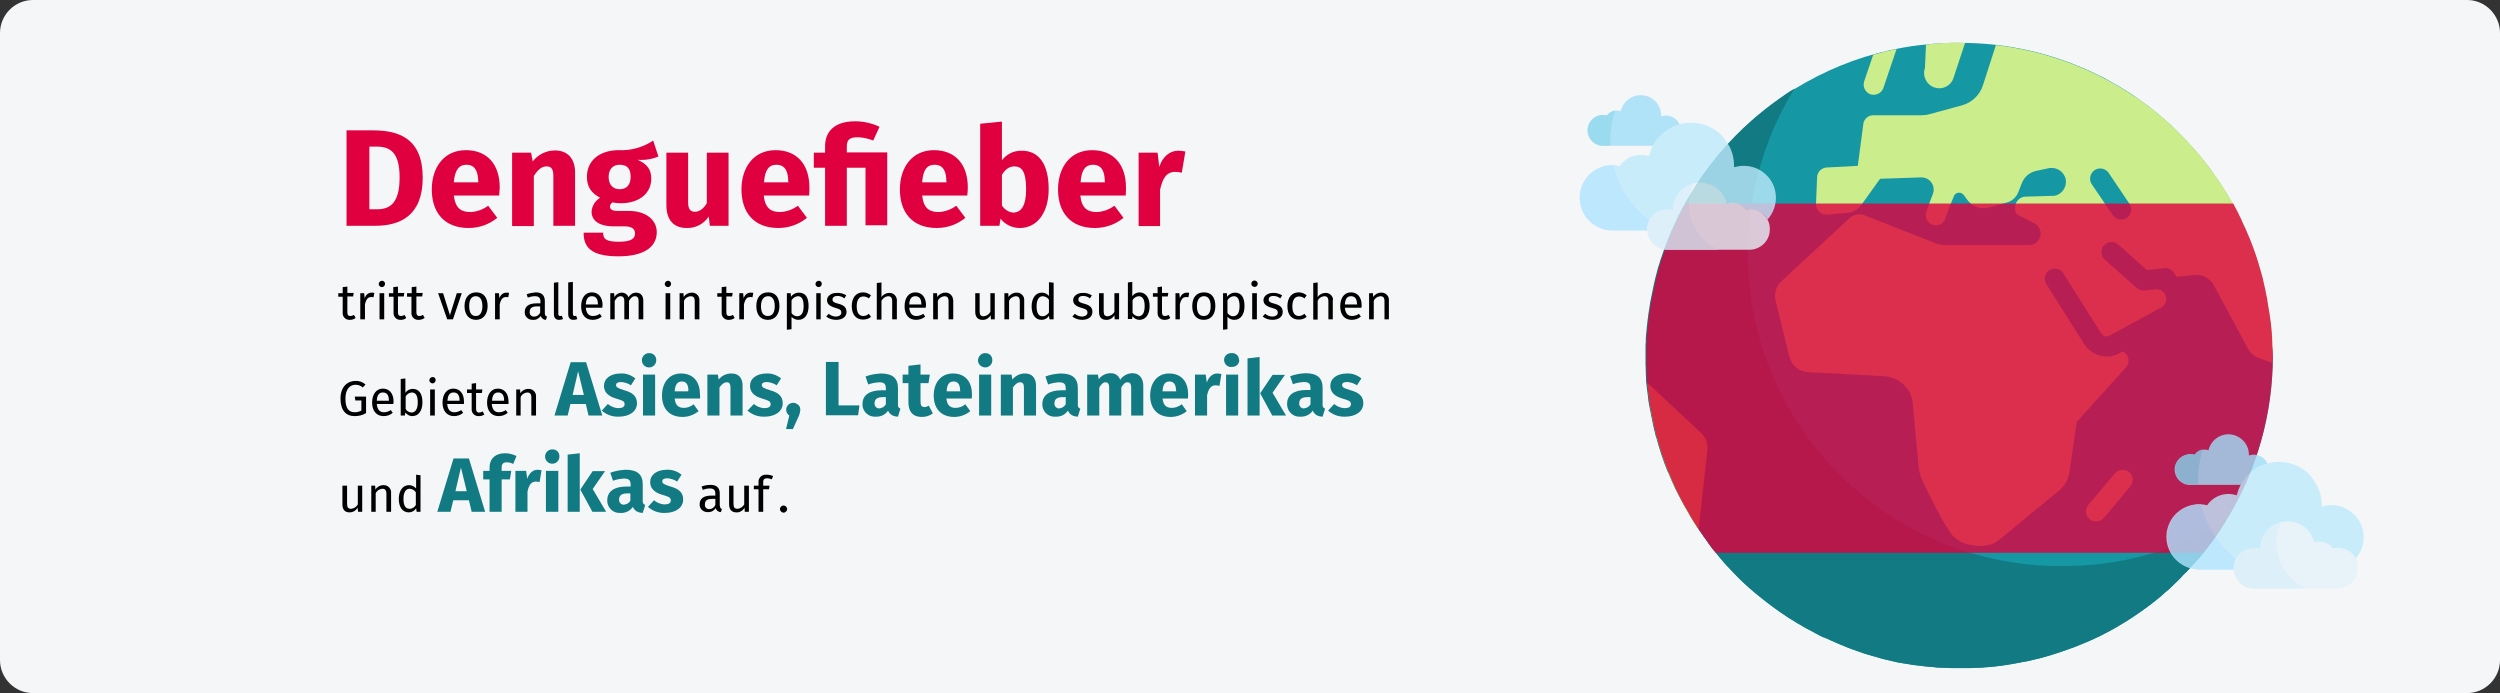 <?xml version="1.0" encoding="UTF-8"?>
<svg xmlns="http://www.w3.org/2000/svg" xmlns:xlink="http://www.w3.org/1999/xlink" width="909px" height="252px" viewBox="0 0 909 252" version="1.1">
  <rect x="0" y="0" width="909" height="252" fill="#333333" stroke="none"/>
  <title>denguefieber-definition</title>
  <g id="Page-1" stroke="none" stroke-width="1" fill="none" fill-rule="evenodd">
    <g id="Illustrationen" transform="translate(0, -26782)" fill-rule="nonzero">
      <g id="denguefieber-definition" transform="translate(0, 26782)">
        <path d="M11.974,0 L897.026,0 C903.612,0 909,5.4 909,12 L909,240 C909,246.6 903.612,252 897.026,252 L11.974,252 C5.388,252 0,246.6 0,240 L0,12 C0,5.4 5.388,0 11.974,0 Z" id="path-3" fill="#F5F6F7"></path>
        <g id="Group" transform="translate(123, 44)">
          <path d="M30.7,20.6 C30.7,34.6 22.3,38.1 13.4,38.1 L3,38.1 L3,3.4 L12.6,3.4 C22,3.4 30.7,6.3 30.7,20.6 Z M11.3,32.1 L14,32.1 C18.9,32.1 22.3,29.8 22.3,20.5 C22.3,11.2 18.7,9.3 13.9,9.3 L11.3,9.3 L11.3,32.1 Z" id="Shape" fill="#E0003F"></path>
          <path d="M58.5,27.1 L42,27.1 C42.6,31.9 44.8,33.1 48.1,33.1 C50.4,33 52.6,32.2 54.5,30.8 L57.8,35.2 C54.9,37.6 51.2,38.9 47.4,38.9 C38.5,38.9 34,33.2 34,24.9 C34,16.9 38.4,10.6 46.4,10.6 C54,10.6 58.7,15.6 58.7,24.2 C58.6,25.2 58.6,26.2 58.5,27.1 Z M50.9,22 C50.8,18.4 49.8,15.9 46.6,15.9 C44,15.9 42.4,17.6 42,22.3 L50.9,22.3 L50.9,22 Z" id="Shape" fill="#E0003F"></path>
          <path d="M86.1,18.7 L86.1,38.1 L78.2,38.1 L78.2,20 C78.2,17.2 77.3,16.5 75.7,16.5 C73.9,16.5 72.5,17.8 71.1,20 L71.1,38.2 L63.2,38.2 L63.2,11.5 L70.1,11.5 L70.7,14.7 C72.6,12.2 75.6,10.7 78.8,10.7 C83.3,10.7 86.1,13.6 86.1,18.7 Z" id="Path" fill="#E0003F"></path>
          <path d="M108.8,14.1 C112.2,15.6 113.8,17.5 113.8,21 C113.8,26.2 109.5,29.9 102.7,29.9 C101.7,29.9 100.7,29.8 99.7,29.6 C99.2,29.9 98.8,30.5 98.8,31.1 C98.8,31.9 99.2,32.7 101.7,32.7 L105.7,32.7 C111.9,32.7 115.8,36 115.8,40.4 C115.8,45.9 111,49.2 101.9,49.2 C91.9,49.2 89.2,45.9 89.2,40.6 L96.3,40.6 C96.3,42.9 97.3,43.9 102.1,43.9 C106.7,43.9 107.9,42.6 107.9,40.9 C107.9,39.3 106.8,38.3 104.1,38.3 L100.2,38.3 C94.4,38.3 92.1,35.9 92.1,33 C92.2,30.9 93.4,29 95.2,27.9 C91.8,26.1 90.4,23.7 90.4,20.3 C90.4,14.3 95.1,10.6 102,10.6 C106.4,10.8 110.8,9.6 114.5,7.1 L116.4,12.9 C114,13.9 111.4,14.3 108.8,14.1 Z M98.3,20.3 C98.3,23.2 99.9,24.8 102.3,24.8 C104.9,24.8 106.3,23.2 106.3,20.2 C106.3,17.2 104.9,15.9 102.3,15.9 C99.9,15.9 98.3,17.5 98.3,20.3 Z" id="Shape" fill="#E0003F"></path>
          <path d="M135.1,38.1 L134.7,34.7 C133,37.4 129.9,39 126.7,38.9 C121.7,38.9 119.3,35.7 119.3,30.6 L119.3,11.5 L127.2,11.5 L127.2,29.5 C127.2,32.2 128.1,33 129.7,33 C131.3,33 132.8,31.9 134,29.9 L134,11.5 L141.9,11.5 L141.9,38.1 L135.1,38.1 Z" id="Path" fill="#E0003F"></path>
          <path d="M171.2,27.1 L154.7,27.1 C155.2,31.9 157.5,33.1 160.7,33.1 C163,33 165.2,32.2 167.1,30.8 L170.4,35.2 C167.5,37.6 163.8,38.9 160,38.9 C151.1,38.9 146.6,33.2 146.6,24.9 C146.6,16.9 151,10.6 159,10.6 C166.6,10.6 171.3,15.6 171.3,24.2 C171.3,25.2 171.3,26.2 171.2,27.1 Z M163.6,22 C163.6,18.4 162.5,15.9 159.3,15.9 C156.7,15.9 155.1,17.6 154.8,22.3 L163.7,22.3 L163.6,22 Z" id="Shape" fill="#E0003F"></path>
          <path d="M196.8,2.1 L194.5,7.1 C192.8,6.4 190.9,6 189,5.9 C185.7,5.9 184.9,6.9 184.9,9.4 L184.9,11.4 L199.6,11.4 L199.6,37.9 L191.7,37.9 L191.7,17 L184.9,17 L184.9,38.1 L177,38.1 L177,17 L172.9,17 L172.9,11.5 L177,11.5 L177,9.2 C177,4.1 180.1,0.1 188,0.1 C191,0.1 194,0.8 196.8,2.1 Z" id="Path" fill="#E0003F"></path>
          <path d="M228.7,27.1 L212.3,27.1 C212.8,31.9 215.1,33.1 218.3,33.1 C220.6,33 222.8,32.2 224.7,30.8 L228,35.2 C225.1,37.6 221.4,38.9 217.6,38.9 C208.7,38.9 204.2,33.2 204.2,24.9 C204.2,16.9 208.6,10.6 216.6,10.6 C224.2,10.6 228.9,15.6 228.9,24.2 C228.9,25.2 228.8,26.2 228.7,27.1 Z M221.1,22 C221.1,18.4 220,15.9 216.8,15.9 C214.2,15.9 212.6,17.6 212.3,22.3 L221.2,22.3 L221.1,22 Z" id="Shape" fill="#E0003F"></path>
          <path d="M258.3,24.8 C258.3,33 254.3,38.9 247.8,38.9 C245.1,38.9 242.5,37.7 240.8,35.5 L240.4,38.1 L233.4,38.1 L233.4,1 L241.3,0.2 L241.3,14.3 C242.9,12.1 245.5,10.8 248.3,10.8 C254.9,10.7 258.3,15.9 258.3,24.8 Z M250.1,24.8 C250.1,18 248.3,16.5 245.8,16.5 C243.9,16.5 242.4,17.7 241.3,19.6 L241.3,30.7 C242.2,32.2 243.8,33.2 245.5,33.3 C248.2,33.2 250.1,31 250.1,24.8 Z" id="Shape" fill="#E0003F"></path>
          <path d="M286.3,27.1 L269.8,27.1 C270.3,31.9 272.6,33.1 275.8,33.1 C278.1,33 280.3,32.2 282.2,30.8 L285.5,35.2 C282.6,37.6 278.9,38.9 275.1,38.9 C266.2,38.9 261.7,33.2 261.7,24.9 C261.7,16.9 266.1,10.6 274.1,10.6 C281.7,10.6 286.4,15.6 286.4,24.2 C286.4,25.2 286.4,26.2 286.3,27.1 Z M278.7,22 C278.7,18.4 277.6,15.9 274.4,15.9 C271.8,15.9 270.2,17.6 269.9,22.3 L278.8,22.3 L278.7,22 Z" id="Shape" fill="#E0003F"></path>
          <path d="M308,11.1 L306.7,18.8 C305.9,18.6 305.1,18.5 304.3,18.5 C301,18.5 299.7,21 298.8,25 L298.8,38.2 L291,38.2 L291,11.5 L297.9,11.5 L298.5,16.7 C299.7,13 302.3,10.8 305.4,10.8 C306.3,10.8 307.2,10.9 308,11.1 Z" id="Path" fill="#E0003F"></path>
          <path d="M4.2,72.3 C2.9,72.4 1.7,71.4 1.6,70.1 C1.6,69.9 1.6,69.8 1.6,69.6 L1.6,63.9 L0,63.9 L0,62.6 L1.6,62.6 L1.6,60.4 L3.3,60.2 L3.3,62.5 L5.6,62.5 L5.4,63.8 L3.3,63.8 L3.3,69.5 C3.3,70.5 3.6,70.9 4.4,70.9 C4.9,70.9 5.3,70.7 5.7,70.5 L6.3,71.6 C5.7,72.1 5,72.3 4.2,72.3 Z" id="Path" fill="#000000"></path>
          <path d="M13.1,62.5 L12.8,64.1 C12.5,64 12.3,64 12,64 C10.8,64 10.1,64.8 9.7,66.7 L9.7,72.1 L8,72.1 L8,62.6 L9.4,62.6 L9.6,64.5 C9.9,63.3 10.9,62.4 12.1,62.4 C12.4,62.4 12.8,62.4 13.1,62.5 Z" id="Path" fill="#000000"></path>
          <path d="M17,59.2 C17,59.8 16.5,60.4 15.9,60.4 C15.3,60.4 14.7,59.9 14.7,59.3 C14.7,58.7 15.2,58.1 15.8,58.1 C15.8,58.1 15.8,58.1 15.8,58.1 C16.4,58 17,58.5 17,59.2 C17,59.1 17,59.1 17,59.2 Z M15,72.1 L15,62.6 L16.7,62.6 L16.7,72.1 L15,72.1 Z" id="Shape" fill="#000000"></path>
          <path d="M22.7,72.3 C21.4,72.4 20.2,71.4 20.1,70.1 C20.1,69.9 20.1,69.8 20.1,69.6 L20.1,63.9 L18.4,63.9 L18.4,62.6 L20,62.6 L20,60.4 L21.7,60.2 L21.7,62.5 L24,62.5 L23.8,63.8 L21.7,63.8 L21.7,69.5 C21.7,70.5 22,70.9 22.8,70.9 C23.3,70.9 23.7,70.7 24.1,70.5 L24.7,71.6 C24.2,72.1 23.5,72.3 22.7,72.3 Z" id="Path" fill="#000000"></path>
          <path d="M29.2,72.3 C27.9,72.4 26.7,71.4 26.6,70.1 C26.6,69.9 26.6,69.7 26.6,69.6 L26.6,63.9 L25,63.9 L25,62.6 L26.7,62.6 L26.7,60.4 L28.4,60.2 L28.4,62.5 L30.7,62.5 L30.5,63.8 L28.4,63.8 L28.4,69.5 C28.4,70.5 28.7,70.9 29.5,70.9 C30,70.9 30.4,70.7 30.8,70.5 L31.4,71.6 C30.7,72.1 30,72.3 29.2,72.3 Z" id="Path" fill="#000000"></path>
          <polygon id="Path" fill="#000000" points="39.6 72.1 36.3 62.6 38.1 62.6 40.6 70.6 43.1 62.6 44.9 62.6 41.7 72.1"></polygon>
          <path d="M54.3,67.3 C54.3,70.2 52.7,72.3 50.1,72.3 C47.5,72.3 45.9,70.4 45.9,67.3 C45.9,64.2 47.5,62.3 50.2,62.3 C52.9,62.3 54.3,64.3 54.3,67.3 Z M47.6,67.3 C47.6,69.8 48.5,70.9 50,70.9 C51.5,70.9 52.4,69.7 52.4,67.3 C52.4,64.9 51.5,63.7 50,63.7 C48.5,63.7 47.6,64.8 47.6,67.3 L47.6,67.3 Z" id="Shape" fill="#000000"></path>
          <path d="M62.1,62.5 L61.8,64.1 C61.5,64 61.3,64 61,64 C59.8,64 59.1,64.8 58.7,66.7 L58.7,72.1 L57,72.1 L57,62.6 L58.4,62.6 L58.6,64.5 C58.9,63.3 59.9,62.4 61.1,62.4 C61.4,62.4 61.8,62.4 62.1,62.5 Z" id="Path" fill="#000000"></path>
          <path d="M75.9,71.1 L75.5,72.3 C74.6,72.3 73.9,71.7 73.6,70.9 C73,71.8 71.9,72.4 70.8,72.3 C69.3,72.4 67.9,71.3 67.8,69.8 C67.8,69.7 67.8,69.6 67.8,69.4 C67.8,67.4 69.3,66.3 72,66.3 L73.5,66.3 L73.5,65.6 C73.5,64.2 72.8,63.7 71.5,63.7 C70.6,63.7 69.8,63.9 68.9,64.2 L68.5,63 C69.5,62.6 70.7,62.4 71.8,62.3 C74.1,62.3 75.1,63.5 75.1,65.5 L75.1,69.8 C75.1,70.7 75.4,71 75.9,71.1 Z M73.4,69.6 L73.4,67.4 L72.2,67.4 C70.4,67.4 69.6,68.1 69.6,69.4 C69.5,70.2 70,71 70.9,71.1 C71,71.1 71.1,71.1 71.3,71.1 C72.2,71.1 73.1,70.5 73.4,69.6 Z" id="Shape" fill="#000000"></path>
          <path d="M80.7,70.9 C80.9,70.9 81.1,70.9 81.3,70.8 L81.7,72 C81.3,72.2 80.8,72.3 80.3,72.3 C79.1,72.3 78.4,71.6 78.4,70.2 L78.4,58.8 L80,58.6 L80,70.2 C80.1,70.7 80.2,70.9 80.7,70.9 Z" id="Path" fill="#000000"></path>
          <path d="M85.9,70.9 C86.1,70.9 86.3,70.9 86.5,70.8 L86.9,72 C86.5,72.2 86,72.3 85.5,72.3 C84.3,72.3 83.6,71.6 83.6,70.2 L83.6,58.7 L85.3,58.5 L85.3,70.1 C85.4,70.7 85.5,70.9 85.9,70.9 Z" id="Path" fill="#000000"></path>
          <path d="M96,67.9 L90,67.9 C90.2,70.1 91.2,70.9 92.6,70.9 C93.5,70.9 94.4,70.6 95.1,70.1 L95.8,71.1 C94.9,71.9 93.7,72.3 92.5,72.3 C89.9,72.3 88.3,70.5 88.3,67.4 C88.3,64.3 89.8,62.3 92.2,62.3 C94.6,62.3 96.1,64.1 96.1,67 C96,67.4 96,67.7 96,67.9 Z M94.4,66.6 C94.4,64.7 93.7,63.7 92.2,63.7 C90.9,63.7 90.1,64.6 90,66.7 L94.4,66.7 L94.4,66.6 L94.4,66.6 Z" id="Shape" fill="#000000"></path>
          <path d="M110.9,65.3 L110.9,72.1 L109.2,72.1 L109.2,65.5 C109.2,64.1 108.6,63.7 107.9,63.7 C106.9,63.7 106.3,64.4 105.7,65.4 L105.7,72.1 L104,72.1 L104,65.5 C104,64.1 103.4,63.7 102.7,63.7 C101.7,63.7 101.1,64.4 100.5,65.4 L100.5,72.1 L98.9,72.1 L98.9,62.6 L100.3,62.6 L100.4,64 C101,63 102,62.4 103.1,62.4 C104.2,62.4 105.2,63.1 105.5,64.1 C106.1,63.1 107.1,62.4 108.3,62.4 C109.9,62.4 110.9,63.5 110.9,65.3 Z" id="Path" fill="#000000"></path>
          <path d="M121,59.2 C121,59.8 120.5,60.4 119.9,60.4 C119.3,60.4 118.7,59.9 118.7,59.3 C118.7,58.7 119.2,58.1 119.8,58.1 C119.8,58.1 119.8,58.1 119.8,58.1 C120.4,58 121,58.5 121,59.2 C121,59.1 121,59.1 121,59.2 Z M119,72.1 L119,62.6 L120.7,62.6 L120.7,72.1 L119,72.1 Z" id="Shape" fill="#000000"></path>
          <path d="M131.3,65.3 L131.3,72.1 L129.6,72.1 L129.6,65.5 C129.6,64.1 129,63.7 128.1,63.7 C127,63.8 126.1,64.4 125.7,65.4 L125.7,72.1 L124.1,72.1 L124.1,62.6 L125.5,62.6 L125.6,64 C126.2,63 127.3,62.4 128.5,62.4 C129.9,62.3 131.2,63.4 131.3,64.8 C131.3,64.9 131.3,65.1 131.3,65.3 Z" id="Path" fill="#000000"></path>
          <path d="M142,72.3 C140.7,72.4 139.5,71.4 139.4,70.1 C139.4,69.9 139.4,69.8 139.4,69.6 L139.4,63.9 L137.8,63.9 L137.8,62.6 L139.4,62.6 L139.4,60.4 L141.1,60.2 L141.1,62.5 L143.4,62.5 L143.2,63.8 L141.1,63.8 L141.1,69.5 C141.1,70.5 141.4,70.9 142.2,70.9 C142.7,70.9 143.1,70.7 143.5,70.5 L144.1,71.6 C143.5,72.1 142.8,72.3 142,72.3 Z" id="Path" fill="#000000"></path>
          <path d="M150.9,62.5 L150.6,64.1 C150.3,64 150.1,64 149.8,64 C148.6,64 147.9,64.8 147.5,66.7 L147.5,72.1 L145.8,72.1 L145.8,62.6 L147.2,62.6 L147.4,64.5 C147.7,63.3 148.7,62.4 149.9,62.4 C150.3,62.4 150.6,62.4 150.9,62.5 Z" id="Path" fill="#000000"></path>
          <path d="M160.4,67.3 C160.4,70.2 158.9,72.3 156.2,72.3 C153.5,72.3 152,70.4 152,67.3 C152,64.2 153.5,62.3 156.3,62.3 C159.1,62.3 160.4,64.3 160.4,67.3 Z M153.7,67.3 C153.7,69.8 154.6,70.9 156.2,70.9 C157.8,70.9 158.7,69.7 158.7,67.3 C158.7,64.9 157.8,63.7 156.3,63.7 C154.8,63.7 153.7,64.8 153.7,67.3 L153.7,67.3 Z" id="Shape" fill="#000000"></path>
          <path d="M171,67.3 C171,70.2 169.7,72.3 167.3,72.3 C166.4,72.3 165.4,71.9 164.8,71.2 L164.8,75.7 L163.1,75.9 L163.1,62.6 L164.5,62.6 L164.6,63.9 C165.2,63 166.3,62.4 167.4,62.4 C170,62.4 171,64.3 171,67.3 Z M169.2,67.3 C169.2,64.8 168.5,63.7 167.1,63.7 C166.1,63.8 165.3,64.3 164.8,65.2 L164.8,69.8 C165.2,70.5 166,71 166.9,71 C168.4,70.9 169.2,69.8 169.2,67.3 L169.2,67.3 Z" id="Shape" fill="#000000"></path>
          <path d="M175.8,59.2 C175.8,59.8 175.3,60.4 174.7,60.4 C174.1,60.4 173.5,59.9 173.5,59.3 C173.5,58.7 174,58.1 174.6,58.1 C174.6,58.1 174.6,58.1 174.6,58.1 C175.3,58 175.8,58.5 175.8,59.2 C175.8,59.1 175.8,59.1 175.8,59.2 Z M173.8,72.1 L173.8,62.6 L175.4,62.6 L175.4,72.1 L173.8,72.1 Z" id="Shape" fill="#000000"></path>
          <path d="M184.7,63.4 L184,64.5 C183.3,63.9 182.4,63.6 181.5,63.6 C180.4,63.6 179.7,64.1 179.7,64.9 C179.7,65.7 180.2,66 181.7,66.4 C183.7,66.9 184.8,67.7 184.8,69.4 C184.8,71.4 183,72.3 181,72.3 C179.7,72.3 178.4,71.9 177.4,71.1 L178.3,70.1 C179,70.7 180,71.1 180.9,71.1 C182.1,71.1 182.9,70.5 182.9,69.7 C182.9,68.7 182.4,68.4 180.6,67.9 C178.6,67.3 177.7,66.5 177.7,65.1 C177.7,63.7 179.2,62.5 181.1,62.5 C182.6,62.4 183.8,62.8 184.7,63.4 Z" id="Path" fill="#000000"></path>
          <path d="M193.7,63.4 L192.9,64.5 C192.3,64 191.6,63.8 190.9,63.8 C189.4,63.8 188.5,65 188.5,67.4 C188.5,69.8 189.4,70.9 190.9,70.9 C191.6,70.9 192.3,70.6 192.9,70.1 L193.7,71.2 C192.9,71.9 191.9,72.2 190.8,72.2 C188.3,72.2 186.7,70.4 186.7,67.3 C186.7,64.2 188.3,62.3 190.8,62.3 C191.8,62.3 192.9,62.7 193.7,63.4 Z" id="Path" fill="#000000"></path>
          <path d="M203.1,65.3 L203.1,72.1 L201.4,72.1 L201.4,65.5 C201.4,64.1 200.8,63.7 199.9,63.7 C198.9,63.8 198,64.4 197.5,65.4 L197.5,72.2 L195.8,72.2 L195.8,58.9 L197.5,58.7 L197.5,64 C198.1,63.1 199.2,62.5 200.3,62.5 C201.7,62.4 203,63.5 203.1,65 C203.2,65 203.2,65.1 203.1,65.3 Z" id="Path" fill="#000000"></path>
          <path d="M213.6,67.9 L207.6,67.9 C207.8,70.1 208.8,70.9 210.2,70.9 C211.1,70.9 212,70.6 212.7,70.1 L213.4,71.1 C212.5,71.9 211.3,72.3 210.1,72.3 C207.5,72.3 205.9,70.5 205.9,67.4 C205.9,64.3 207.4,62.3 209.8,62.3 C212.2,62.3 213.7,64.1 213.7,67 C213.6,67.4 213.6,67.7 213.6,67.9 Z M212,66.6 C212,64.7 211.3,63.7 209.8,63.7 C208.5,63.7 207.7,64.6 207.6,66.7 L212.1,66.7 L212.1,66.6 L212,66.6 Z" id="Shape" fill="#000000"></path>
          <path d="M223.6,65.3 L223.6,72.1 L221.9,72.1 L221.9,65.5 C221.9,64.1 221.3,63.7 220.4,63.7 C219.4,63.8 218.4,64.4 218,65.4 L218,72.1 L216.3,72.1 L216.3,62.6 L217.7,62.6 L217.8,64 C218.4,63 219.5,62.4 220.7,62.4 C222.1,62.3 223.4,63.4 223.5,64.8 C223.6,64.9 223.6,65.1 223.6,65.3 Z" id="Path" fill="#000000"></path>
          <path d="M237.3,72.1 L237.2,70.6 C236.6,71.7 235.4,72.4 234.2,72.3 C232.6,72.3 231.6,71.3 231.6,69.4 L231.6,62.6 L233.2,62.6 L233.2,69.2 C233.2,70.5 233.6,71 234.7,71 C235.7,70.9 236.6,70.3 237.1,69.4 L237.1,62.6 L238.7,62.6 L238.7,72.1 L237.3,72.1 Z" id="Path" fill="#000000"></path>
          <path d="M249.4,65.3 L249.4,72.1 L247.8,72.1 L247.8,65.5 C247.8,64.1 247.2,63.7 246.3,63.7 C245.3,63.8 244.3,64.4 243.9,65.4 L243.9,72.1 L242.2,72.1 L242.2,62.6 L243.6,62.6 L243.7,64 C244.3,63 245.4,62.4 246.6,62.4 C248,62.3 249.3,63.4 249.4,64.8 C249.4,65 249.4,65.1 249.4,65.3 Z" id="Path" fill="#000000"></path>
          <path d="M260.1,72.1 L258.6,72.1 L258.4,70.8 C257.8,71.8 256.8,72.3 255.7,72.3 C253.4,72.3 252.1,70.3 252.1,67.4 C252.1,64.5 253.5,62.4 255.8,62.4 C256.8,62.4 257.7,62.8 258.4,63.6 L258.4,58.6 L260.1,58.8 L260.1,72.1 Z M258.4,69.6 L258.4,65 C257.9,64.2 257.1,63.8 256.2,63.7 C254.8,63.7 253.9,64.9 253.9,67.4 C253.9,69.9 254.7,71 256.1,71 C257,71 257.9,70.4 258.4,69.6 Z" id="Shape" fill="#000000"></path>
          <path d="M274,63.4 L273.3,64.5 C272.6,63.9 271.7,63.6 270.8,63.6 C269.7,63.6 269.1,64.1 269.1,64.9 C269.1,65.7 269.6,66 271.1,66.4 C273.1,66.9 274.2,67.7 274.2,69.4 C274.2,71.4 272.4,72.3 270.5,72.3 C269.2,72.3 267.9,71.9 266.9,71.1 L267.8,70.1 C268.5,70.7 269.5,71.1 270.4,71.1 C271.6,71.1 272.4,70.5 272.4,69.7 C272.4,68.7 271.9,68.4 270.1,67.9 C268.1,67.3 267.2,66.5 267.2,65.1 C267.2,63.7 268.7,62.5 270.6,62.5 C271.9,62.4 273,62.8 274,63.4 Z" id="Path" fill="#000000"></path>
          <path d="M282.3,72.1 L282.2,70.6 C281.6,71.7 280.4,72.4 279.2,72.3 C277.5,72.3 276.6,71.3 276.6,69.4 L276.6,62.6 L278.3,62.6 L278.3,69.2 C278.3,70.5 278.7,71 279.8,71 C280.8,70.9 281.7,70.3 282.2,69.4 L282.2,62.6 L283.9,62.6 L283.9,72.1 L282.3,72.1 Z" id="Path" fill="#000000"></path>
          <path d="M295,67.3 C295,70.3 293.6,72.3 291.3,72.3 C290.3,72.3 289.4,71.8 288.8,71 L288.6,72 L287.1,72 L287.1,58.7 L288.7,58.5 L288.7,63.7 C289.3,62.8 290.3,62.3 291.4,62.3 C293.6,62.4 295,64.2 295,67.3 Z M293.2,67.3 C293.2,64.6 292.3,63.7 291,63.7 C290.1,63.8 289.2,64.3 288.8,65.2 L288.8,69.7 C289.2,70.5 290,70.9 290.9,71 C292.3,71 293.2,69.9 293.2,67.3 L293.2,67.3 Z" id="Shape" fill="#000000"></path>
          <path d="M300.5,72.3 C299.2,72.4 298,71.4 297.9,70.1 C297.9,69.9 297.9,69.8 297.9,69.6 L297.9,63.9 L296.2,63.9 L296.2,62.6 L297.9,62.6 L297.9,60.4 L299.5,60.2 L299.5,62.5 L301.8,62.5 L301.6,63.8 L299.5,63.8 L299.5,69.5 C299.5,70.5 299.8,70.9 300.6,70.9 C301.1,70.9 301.5,70.7 301.9,70.5 L302.5,71.6 C302,72.1 301.2,72.3 300.5,72.3 Z" id="Path" fill="#000000"></path>
          <path d="M309.4,62.5 L309.1,64.1 C308.8,64 308.6,64 308.3,64 C307.1,64 306.4,64.8 306,66.7 L306,72.1 L304.4,72.1 L304.4,62.6 L305.8,62.6 L306,64.5 C306.3,63.3 307.3,62.4 308.5,62.4 C308.8,62.4 309.1,62.4 309.4,62.5 Z" id="Path" fill="#000000"></path>
          <path d="M318.9,67.3 C318.9,70.2 317.4,72.3 314.7,72.3 C312,72.3 310.5,70.4 310.5,67.3 C310.5,64.2 312,62.3 314.8,62.3 C317.6,62.3 318.9,64.3 318.9,67.3 Z M312.2,67.3 C312.2,69.8 313.1,70.9 314.7,70.9 C316.3,70.9 317.2,69.7 317.2,67.3 C317.2,64.9 316.3,63.7 314.8,63.7 C313.3,63.7 312.2,64.8 312.2,67.3 L312.2,67.3 Z" id="Shape" fill="#000000"></path>
          <path d="M329.5,67.3 C329.5,70.2 328.2,72.3 325.8,72.3 C324.8,72.3 323.9,71.9 323.3,71.2 L323.3,75.7 L321.7,75.9 L321.7,62.6 L323.1,62.6 L323.2,63.9 C323.8,63 324.9,62.4 326,62.4 C328.5,62.4 329.5,64.3 329.5,67.3 Z M327.7,67.3 C327.7,64.8 327,63.7 325.6,63.7 C324.6,63.8 323.8,64.3 323.3,65.2 L323.3,69.8 C323.8,70.5 324.5,71 325.4,71 C326.9,70.9 327.7,69.8 327.7,67.3 Z" id="Shape" fill="#000000"></path>
          <path d="M334.3,59.2 C334.3,59.8 333.8,60.4 333.1,60.3 C332.5,60.3 331.9,59.8 332,59.1 C332,58.5 332.5,58 333.1,58 C333.7,58 334.2,58.4 334.3,59 C334.3,59.1 334.3,59.1 334.3,59.2 Z M332.3,72.1 L332.3,62.6 L334,62.6 L334,72.1 L332.3,72.1 Z" id="Shape" fill="#000000"></path>
          <path d="M343.2,63.4 L342.5,64.5 C341.8,63.9 340.9,63.6 340,63.6 C338.9,63.6 338.3,64.1 338.3,64.9 C338.3,65.7 338.8,66 340.3,66.4 C342.3,66.9 343.4,67.7 343.4,69.4 C343.4,71.4 341.6,72.3 339.7,72.3 C338.4,72.3 337.1,71.9 336.1,71.1 L337,70.1 C337.7,70.7 338.7,71.1 339.6,71.1 C340.8,71.1 341.6,70.5 341.6,69.7 C341.6,68.7 341.1,68.4 339.3,67.9 C337.3,67.3 336.4,66.5 336.4,65.1 C336.4,63.7 337.9,62.5 339.8,62.5 C341,62.4 342.2,62.8 343.2,63.4 Z" id="Path" fill="#000000"></path>
          <path d="M352.1,63.4 L351.3,64.5 C350.7,64 350,63.8 349.3,63.8 C347.8,63.8 346.9,65 346.9,67.4 C346.9,69.8 347.8,70.9 349.3,70.9 C350,70.9 350.7,70.6 351.3,70.1 L352.1,71.2 C351.3,71.9 350.3,72.2 349.2,72.2 C346.6,72.2 345.1,70.4 345.1,67.3 C345.1,64.2 346.7,62.3 349.2,62.3 C350.3,62.3 351.3,62.7 352.1,63.4 Z" id="Path" fill="#000000"></path>
          <path d="M361.6,65.3 L361.6,72.1 L360,72.1 L360,65.5 C360,64.1 359.4,63.7 358.5,63.7 C357.5,63.8 356.5,64.4 356.1,65.4 L356.1,72.2 L354.5,72.2 L354.5,58.9 L356.1,58.7 L356.1,64 C356.7,63.1 357.8,62.5 358.9,62.5 C360.3,62.4 361.6,63.5 361.7,64.9 C361.6,65 361.6,65.1 361.6,65.3 Z" id="Path" fill="#000000"></path>
          <path d="M372,67.9 L366,67.9 C366.2,70.1 367.2,70.9 368.6,70.9 C369.5,70.9 370.4,70.6 371.1,70.1 L371.8,71.1 C370.9,71.9 369.7,72.3 368.5,72.3 C365.9,72.3 364.3,70.5 364.3,67.4 C364.3,64.3 365.8,62.3 368.2,62.3 C370.6,62.3 372.1,64.1 372.1,67 C372.1,67.4 372.1,67.7 372,67.9 Z M370.4,66.6 C370.4,64.7 369.7,63.7 368.2,63.7 C366.9,63.7 366.1,64.6 366,66.7 L370.5,66.7 L370.5,66.6 L370.4,66.6 Z" id="Shape" fill="#000000"></path>
          <path d="M382,65.3 L382,72.1 L380.4,72.1 L380.4,65.5 C380.4,64.1 379.8,63.7 378.9,63.7 C377.9,63.8 376.9,64.4 376.5,65.4 L376.5,72.1 L374.8,72.1 L374.8,62.6 L376.2,62.6 L376.3,64 C376.9,63 378,62.4 379.2,62.4 C380.6,62.3 381.9,63.4 382,64.8 C382,65 382,65.1 382,65.3 Z" id="Path" fill="#000000"></path>
          <path d="M9.9,95.8 L8.9,96.9 C8.2,96.2 7.2,95.9 6.2,95.9 C4.4,95.9 2.6,97.3 2.6,100.9 C2.6,104.5 3.8,105.9 6,105.9 C6.8,105.9 7.6,105.7 8.4,105.3 L8.4,101.6 L6.2,101.6 L6,100.2 L10.1,100.2 L10.1,106.2 C8.8,107 7.4,107.3 5.9,107.3 C2.8,107.3 0.8,105.2 0.8,100.9 C0.8,96.6 3.4,94.5 6.2,94.5 C7.5,94.4 8.9,94.9 9.9,95.8 Z" id="Path" fill="#000000"></path>
          <path d="M20,102.9 L14,102.9 C14.2,105.1 15.2,105.9 16.6,105.9 C17.5,105.9 18.4,105.6 19.1,105.1 L19.8,106.1 C18.9,106.9 17.7,107.3 16.5,107.3 C13.9,107.3 12.3,105.4 12.3,102.4 C12.3,99.4 13.8,97.3 16.2,97.3 C18.6,97.3 20.1,99.1 20.1,102 C20.1,102.4 20,102.7 20,102.9 Z M18.4,101.6 C18.4,99.7 17.7,98.7 16.2,98.7 C14.9,98.7 14.1,99.6 14,101.7 L18.4,101.7 L18.4,101.6 L18.4,101.6 Z" id="Shape" fill="#000000"></path>
          <path d="M30.6,102.3 C30.6,105.3 29.2,107.3 26.9,107.3 C25.9,107.3 25,106.8 24.4,106 L24.2,107.1 L22.7,107.1 L22.7,93.8 L24.4,93.6 L24.4,98.8 C25,97.9 26,97.4 27.1,97.4 C29.3,97.4 30.6,99.1 30.6,102.3 Z M28.9,102.3 C28.9,99.6 28,98.7 26.7,98.7 C25.8,98.8 24.9,99.3 24.5,100.2 L24.5,104.7 C24.9,105.5 25.7,105.9 26.6,106 C27.9,106 28.9,104.9 28.9,102.3 Z" id="Shape" fill="#000000"></path>
          <path d="M35.4,94.2 C35.4,94.8 34.9,95.4 34.3,95.4 C33.7,95.4 33.1,94.9 33.1,94.3 C33.1,93.7 33.6,93.1 34.2,93.1 C34.2,93.1 34.2,93.1 34.2,93.1 C34.9,93 35.4,93.5 35.4,94.2 C35.5,94.1 35.5,94.1 35.4,94.2 Z M33.4,107.1 L33.4,97.6 L35.1,97.6 L35.1,107.1 L33.4,107.1 Z" id="Shape" fill="#000000"></path>
          <path d="M45.7,102.9 L39.6,102.9 C39.8,105.1 40.8,105.9 42.2,105.9 C43.1,105.9 44,105.6 44.7,105.1 L45.4,106.1 C44.5,106.9 43.3,107.3 42.1,107.3 C39.5,107.3 37.9,105.4 37.9,102.4 C37.9,99.4 39.4,97.3 41.8,97.3 C44.2,97.3 45.7,99.1 45.7,102 C45.7,102.4 45.7,102.7 45.7,102.9 Z M44.1,101.6 C44.1,99.7 43.4,98.7 41.9,98.7 C40.6,98.7 39.8,99.6 39.7,101.7 L44.1,101.7 L44.1,101.6 Z" id="Shape" fill="#000000"></path>
          <path d="M51.1,107.3 C49.8,107.4 48.6,106.4 48.5,105.1 C48.5,104.9 48.5,104.8 48.5,104.6 L48.5,98.9 L46.8,98.9 L46.8,97.6 L48.5,97.6 L48.5,95.5 L50.1,95.3 L50.1,97.6 L52.4,97.6 L52.2,98.9 L50.1,98.9 L50.1,104.6 C50.1,105.5 50.4,106 51.2,106 C51.7,106 52.1,105.8 52.5,105.6 L53.1,106.7 C52.6,107.1 51.9,107.3 51.1,107.3 Z" id="Path" fill="#000000"></path>
          <path d="M61.9,102.9 L55.8,102.9 C56,105.1 57,105.9 58.4,105.9 C59.3,105.9 60.2,105.6 60.9,105.1 L61.6,106.1 C60.7,106.9 59.5,107.3 58.3,107.3 C55.7,107.3 54.1,105.4 54.1,102.4 C54.1,99.4 55.6,97.3 58,97.3 C60.4,97.3 61.9,99.1 61.9,102 C61.9,102.4 61.9,102.7 61.9,102.9 Z M60.3,101.6 C60.3,99.7 59.6,98.7 58.1,98.7 C56.8,98.7 56,99.6 55.9,101.7 L60.3,101.7 L60.3,101.6 L60.3,101.6 Z" id="Shape" fill="#000000"></path>
          <path d="M71.9,100.3 L71.9,107.1 L70.2,107.1 L70.2,100.5 C70.2,99.1 69.6,98.7 68.7,98.7 C67.6,98.8 66.7,99.4 66.3,100.4 L66.3,107.1 L64.7,107.1 L64.7,97.6 L66.1,97.6 L66.2,99 C66.8,98 67.9,97.4 69.1,97.4 C70.5,97.3 71.8,98.4 71.9,99.8 C71.9,99.9 71.9,100.1 71.9,100.3 Z" id="Path" fill="#000000"></path>
          <path d="M84.4,102.9 L83.4,107.1 L78.6,107.1 L84.5,87.7 L90.1,87.7 L96,107.1 L91,107.1 L90,102.9 L84.4,102.9 Z M87.2,91 L85.2,99.6 L89.3,99.6 L87.2,91 Z" id="Shape" fill="#117A83"></path>
          <path d="M108,93.6 L106.4,96.1 C105.4,95.4 104.1,95 102.9,94.9 C101.6,94.9 101,95.3 101,96 C101,96.7 101.4,97.1 104,97.9 C106.9,98.7 108.6,100 108.6,102.6 C108.6,105.7 105.7,107.5 102,107.5 C99.7,107.6 97.5,106.8 95.8,105.3 L98,102.9 C99.1,103.8 100.5,104.4 101.9,104.4 C103.3,104.4 104.1,103.9 104.1,103 C104.1,102 103.7,101.7 101,100.9 C98.1,100.1 96.6,98.5 96.6,96.3 C96.6,93.7 98.9,91.8 102.7,91.8 C104.5,91.7 106.4,92.3 108,93.6 Z" id="Path" fill="#117A83"></path>
          <path d="M115.6,86.9 C115.7,88.3 114.5,89.6 113.1,89.6 C111.7,89.7 110.4,88.5 110.4,87.1 C110.3,85.7 111.5,84.4 112.9,84.4 C112.9,84.4 113,84.4 113,84.4 C114.4,84.3 115.6,85.4 115.6,86.8 C115.6,86.8 115.6,86.8 115.6,86.9 Z M110.8,107.1 L110.8,92.2 L115.2,92.2 L115.2,107.1 L110.8,107.1 Z" id="Shape" fill="#117A83"></path>
          <path d="M131.5,100.9 L122.3,100.9 C122.6,103.6 123.9,104.3 125.7,104.3 C127,104.3 128.2,103.8 129.2,103 L131,105.5 C129.4,106.8 127.3,107.6 125.2,107.6 C120.2,107.6 117.7,104.4 117.7,99.8 C117.7,95.4 120.1,91.8 124.6,91.8 C128.9,91.8 131.5,94.6 131.5,99.4 C131.6,99.8 131.6,100.5 131.5,100.9 Z M127.3,98.1 C127.3,96.1 126.7,94.7 124.9,94.7 C123.4,94.7 122.5,95.7 122.3,98.3 L127.2,98.3 L127.2,98.1 L127.3,98.1 Z" id="Shape" fill="#117A83"></path>
          <path d="M147,96.2 L147,107.1 L142.6,107.1 L142.6,97 C142.6,95.4 142.1,95 141.2,95 C140.3,95 139.4,95.7 138.6,96.9 L138.6,107.1 L134.2,107.1 L134.2,92.2 L138,92.2 L138.3,94 C139.4,92.6 141.1,91.8 142.8,91.8 C145.5,91.7 147,93.4 147,96.2 Z" id="Path" fill="#117A83"></path>
          <path d="M161,93.6 L159.4,96.1 C158.4,95.4 157.1,95 155.9,94.9 C154.6,94.9 154,95.3 154,96 C154,96.7 154.4,97.1 157,97.9 C159.9,98.7 161.6,100 161.6,102.6 C161.6,105.7 158.7,107.5 155,107.5 C152.7,107.6 150.5,106.8 148.8,105.3 L151.1,102.9 C152.2,103.8 153.6,104.4 155,104.4 C156.4,104.4 157.2,103.9 157.2,103 C157.2,102 156.7,101.7 154.1,100.9 C151.2,100.1 149.7,98.5 149.7,96.3 C149.7,93.7 152,91.8 155.8,91.8 C157.6,91.7 159.5,92.4 161,93.6 Z" id="Path" fill="#117A83"></path>
          <path d="M168,105 C167.9,106.1 167.6,107.1 167.1,108 L165.3,112 L162.8,112 L164,107.1 C162.8,106.3 162.5,104.7 163.3,103.6 C164.1,102.4 165.7,102.1 166.8,102.9 C167.6,103.3 168,104.1 168,105 Z" id="Path" fill="#117A83"></path>
          <polygon id="Path" fill="#117A83" points="189.5 103.4 189 107 177.3 107 177.3 87.6 181.9 87.6 181.9 103.4"></polygon>
          <path d="M204.4,104.6 L203.5,107.5 C201.7,107.4 200.6,106.8 199.9,105.3 C198.9,106.8 197.2,107.6 195.4,107.5 C192.9,107.7 190.8,105.8 190.6,103.4 C190.6,103.2 190.6,103.1 190.6,102.9 C190.6,99.7 193.1,97.9 197.6,97.9 L199.1,97.9 L199.1,97.3 C199.1,95.5 198.4,95 196.6,95 C195.3,95.1 194,95.3 192.7,95.8 L191.7,92.9 C193.5,92.2 195.4,91.9 197.3,91.8 C201.6,91.8 203.5,93.6 203.5,97.1 L203.5,102.9 C203.4,103.9 203.7,104.3 204.4,104.6 Z M199.1,103 L199.1,100.4 L198,100.4 C196,100.4 195,101.1 195,102.6 C194.9,103.5 195.5,104.3 196.4,104.5 C196.5,104.5 196.6,104.5 196.7,104.5 C197.7,104.4 198.6,103.9 199.1,103 Z" id="Shape" fill="#117A83"></path>
          <path d="M212.2,107.6 C208.9,107.6 207.3,105.7 207.3,102.2 L207.3,95.3 L205.2,95.3 L205.2,92.2 L207.3,92.2 L207.3,89 L211.7,88.5 L211.7,92.2 L215.1,92.2 L214.6,95.3 L211.7,95.3 L211.7,102.1 C211.7,103.5 212.2,104 213.1,104 C213.7,104 214.2,103.8 214.7,103.5 L216.2,106.3 C215,107.2 213.6,107.6 212.2,107.6 Z" id="Path" fill="#117A83"></path>
          <path d="M230.3,100.9 L221.1,100.9 C221.4,103.6 222.7,104.3 224.5,104.3 C225.8,104.3 227,103.8 228,103 L229.8,105.5 C228.2,106.8 226.1,107.6 224,107.6 C219,107.6 216.5,104.4 216.5,99.8 C216.5,95.4 218.9,91.8 223.5,91.8 C227.8,91.8 230.4,94.6 230.4,99.4 C230.4,99.9 230.4,100.4 230.3,100.9 Z M226.1,98.1 C226.1,96.1 225.5,94.7 223.7,94.7 C222.2,94.7 221.3,95.7 221.2,98.3 L226.2,98.3 L226.1,98.1 Z" id="Shape" fill="#117A83"></path>
          <path d="M237.8,86.9 C237.9,88.3 236.7,89.6 235.3,89.6 C233.9,89.6 232.6,88.5 232.6,87.1 C232.6,85.7 233.7,84.4 235.1,84.4 C235.1,84.4 235.2,84.4 235.2,84.4 C236.6,84.3 237.8,85.4 237.8,86.8 C237.8,86.8 237.8,86.8 237.8,86.9 Z M233,107.1 L233,92.2 L237.4,92.2 L237.4,107.1 L233,107.1 Z" id="Shape" fill="#117A83"></path>
          <path d="M253.7,96.2 L253.7,107.1 L249.3,107.1 L249.3,97 C249.3,95.4 248.8,95 247.9,95 C247,95 246.1,95.7 245.3,96.9 L245.3,107.1 L240.9,107.1 L240.9,92.2 L244.8,92.2 L245.1,94 C246.2,92.6 247.9,91.8 249.6,91.8 C252.1,91.7 253.7,93.4 253.7,96.2 Z" id="Path" fill="#117A83"></path>
          <path d="M269.8,104.6 L268.9,107.5 C267.1,107.4 266,106.8 265.3,105.3 C264.3,106.8 262.6,107.6 260.8,107.5 C258.3,107.7 256.2,105.9 256,103.4 C256,103.2 256,103 256,102.9 C256,99.7 258.5,97.9 263,97.9 L264.5,97.9 L264.5,97.3 C264.5,95.5 263.8,95 262,95 C260.7,95.1 259.4,95.3 258.1,95.8 L257.1,92.9 C258.9,92.2 260.8,91.9 262.7,91.8 C267,91.8 268.9,93.6 268.9,97.1 L268.9,102.9 C268.8,103.9 269.1,104.3 269.8,104.6 Z M264.5,103 L264.5,100.4 L263.4,100.4 C261.4,100.4 260.4,101.1 260.4,102.6 C260.3,103.5 260.9,104.3 261.8,104.5 C261.9,104.5 262,104.5 262.1,104.5 C263.1,104.4 264,103.9 264.5,103 Z" id="Shape" fill="#117A83"></path>
          <path d="M292.7,96.2 L292.7,107.1 L288.3,107.1 L288.3,97 C288.3,95.4 287.7,95 287,95 C286,95 285.4,95.7 284.7,96.9 L284.7,107.1 L280.3,107.1 L280.3,97 C280.3,95.4 279.7,95 279,95 C278.1,95 277.4,95.7 276.7,96.9 L276.7,107.1 L272.3,107.1 L272.3,92.2 L276.2,92.2 L276.5,93.9 C277.5,92.5 279.1,91.7 280.8,91.7 C282.4,91.6 283.8,92.6 284.3,94.1 C285.3,92.6 287,91.7 288.8,91.7 C291.1,91.7 292.7,93.4 292.7,96.2 Z" id="Path" fill="#117A83"></path>
          <path d="M308.9,100.9 L299.7,100.9 C300,103.6 301.3,104.3 303.1,104.3 C304.4,104.3 305.6,103.8 306.7,103 L308.5,105.5 C306.9,106.8 304.8,107.6 302.7,107.6 C297.7,107.6 295.2,104.4 295.2,99.8 C295.2,95.4 297.6,91.8 302.1,91.8 C306.4,91.8 309,94.6 309,99.4 C309,99.8 309,100.5 308.9,100.9 Z M304.6,98.1 C304.6,96.1 304,94.7 302.2,94.7 C300.7,94.7 299.8,95.7 299.7,98.3 L304.7,98.3 L304.7,98.1 L304.6,98.1 Z" id="Shape" fill="#117A83"></path>
          <path d="M321.1,92 L320.4,96.3 C320,96.2 319.5,96.1 319,96.1 C317.2,96.1 316.4,97.5 315.9,99.7 L315.9,107.1 L311.5,107.1 L311.5,92.2 L315.4,92.2 L315.8,95.1 C316.5,93 317.9,91.8 319.6,91.8 C320.1,91.8 320.6,91.9 321.1,92 Z" id="Path" fill="#117A83"></path>
          <path d="M327.6,86.9 C327.6,88.3 326.5,89.4 325.1,89.4 C325,89.4 325,89.4 324.9,89.4 C323.5,89.6 322.3,88.6 322.1,87.2 C321.9,85.8 322.9,84.6 324.3,84.4 C324.5,84.4 324.7,84.4 324.9,84.4 C326.3,84.3 327.5,85.4 327.5,86.8 C327.6,86.8 327.6,86.9 327.6,86.9 Z M322.8,107.1 L322.8,92.2 L327.2,92.2 L327.2,107.1 L322.8,107.1 Z" id="Shape" fill="#117A83"></path>
          <path d="M330.6,107.1 L330.6,86.3 L335,85.8 L335,107.1 L330.6,107.1 Z M344.6,107.1 L339.6,107.1 L335.2,99 L339.7,92.3 L344.2,92.3 L339.7,98.8 L344.6,107.1 Z" id="Shape" fill="#117A83"></path>
          <path d="M358.8,104.6 L357.9,107.5 C356.1,107.4 355,106.8 354.3,105.3 C353.3,106.8 351.6,107.6 349.8,107.5 C347.3,107.7 345.2,105.8 345,103.3 C345,103.1 345,103 345,102.8 C345,99.6 347.5,97.8 352,97.8 L353.5,97.8 L353.5,97.2 C353.5,95.4 352.8,94.9 351,94.9 C349.7,95 348.4,95.2 347.1,95.7 L346.1,92.8 C347.9,92.1 349.8,91.8 351.7,91.7 C356,91.7 357.9,93.5 357.9,97 L357.9,102.8 C357.8,103.9 358.1,104.3 358.8,104.6 Z M353.5,103 L353.5,100.4 L352.4,100.4 C350.4,100.4 349.4,101.1 349.4,102.6 C349.3,103.5 349.9,104.3 350.8,104.5 C350.9,104.5 351,104.5 351.1,104.5 C352.1,104.4 353,103.9 353.5,103 Z" id="Shape" fill="#117A83"></path>
          <path d="M372,93.6 L370.4,96.1 C369.4,95.4 368.1,95 366.9,94.9 C365.5,94.9 365,95.3 365,96 C365,96.7 365.4,97.1 368.1,97.9 C371,98.7 372.7,100 372.7,102.6 C372.7,105.7 369.8,107.5 366.1,107.5 C363.8,107.6 361.6,106.8 359.9,105.3 L362.1,102.9 C363.2,103.8 364.6,104.4 366,104.4 C367.4,104.4 368.2,103.9 368.2,103 C368.2,102 367.8,101.7 365.1,100.9 C362.2,100.1 360.7,98.5 360.7,96.3 C360.7,93.7 363,91.8 366.8,91.8 C368.5,91.7 370.4,92.3 372,93.6 Z" id="Path" fill="#117A83"></path>
          <path d="M7.2,142.1 L7,140.6 C6.4,141.7 5.3,142.3 4.1,142.3 C2.4,142.3 1.5,141.3 1.5,139.4 L1.5,132.6 L3.2,132.6 L3.2,139.2 C3.2,140.5 3.6,141 4.7,141 C5.7,140.9 6.6,140.3 7.1,139.4 L7.1,132.6 L8.7,132.6 L8.7,142.1 L7.2,142.1 L7.2,142.1 Z" id="Path" fill="#000000"></path>
          <path d="M19.2,135.3 L19.2,142.1 L17.5,142.1 L17.5,135.5 C17.5,134.1 16.9,133.7 16,133.7 C15,133.8 14,134.4 13.6,135.4 L13.6,142.1 L12,142.1 L12,132.6 L13.4,132.6 L13.5,134 C14.1,133 15.2,132.4 16.4,132.4 C17.8,132.3 19.1,133.4 19.2,134.8 C19.2,134.9 19.2,135.1 19.2,135.3 Z" id="Path" fill="#000000"></path>
          <path d="M29.9,142.1 L28.5,142.1 L28.3,140.8 C27.7,141.8 26.7,142.3 25.6,142.3 C23.3,142.3 22,140.3 22,137.4 C22,134.5 23.4,132.4 25.7,132.4 C26.7,132.4 27.6,132.8 28.3,133.6 L28.3,128.6 L29.9,128.8 L29.9,142.1 Z M28.2,139.6 L28.2,135 C27.7,134.2 26.9,133.8 26,133.7 C24.6,133.7 23.7,134.9 23.7,137.4 C23.7,139.9 24.5,141 25.9,141 C26.9,141 27.8,140.4 28.2,139.6 Z" id="Shape" fill="#000000"></path>
          <path d="M41.8,137.9 L40.8,142.1 L36,142.1 L41.9,122.7 L47.5,122.7 L53.4,142.1 L48.5,142.1 L47.5,137.9 L41.8,137.9 Z M44.6,126 L42.6,134.6 L46.7,134.6 L44.6,126 Z" id="Shape" fill="#117A83"></path>
          <path d="M59.4,126.1 L59.4,127.2 L62.9,127.2 L62.4,130.3 L59.4,130.3 L59.4,142.1 L55,142.1 L55,130.3 L52.7,130.3 L52.7,127.2 L55,127.2 L55,125.9 C55,123 56.9,120.8 60.7,120.8 C62.1,120.8 63.5,121.2 64.8,121.8 L63.6,124.7 C62.9,124.3 62.1,124.1 61.3,124.1 C59.9,124.1 59.4,124.7 59.4,126.1 Z" id="Path" fill="#117A83"></path>
          <path d="M73.9,127 L73.2,131.3 C72.8,131.2 72.3,131.1 71.9,131.1 C70,131.1 69.3,132.5 68.8,134.7 L68.8,142.1 L64.4,142.1 L64.4,127.2 L68.3,127.2 L68.7,130.1 C69.4,128 70.8,126.8 72.5,126.8 C72.9,126.8 73.4,126.9 73.9,127 Z" id="Path" fill="#117A83"></path>
          <path d="M80.4,121.9 C80.5,123.3 79.3,124.6 77.9,124.6 C76.5,124.7 75.2,123.5 75.2,122.1 C75.1,120.7 76.3,119.4 77.7,119.4 C77.7,119.4 77.8,119.4 77.8,119.4 C79.2,119.3 80.4,120.4 80.4,121.8 C80.4,121.8 80.4,121.8 80.4,121.9 Z M75.5,142.1 L75.5,127.2 L80,127.2 L80,142.1 L75.5,142.1 Z" id="Shape" fill="#117A83"></path>
          <path d="M83.4,142.1 L83.4,121.3 L87.8,120.8 L87.8,142.1 L83.4,142.1 Z M97.4,142.1 L92.4,142.1 L88,134 L92.5,127.3 L97,127.3 L92.5,133.8 L97.4,142.1 Z" id="Shape" fill="#117A83"></path>
          <path d="M111.6,139.6 L110.7,142.5 C108.9,142.4 107.8,141.8 107.1,140.3 C106.1,141.8 104.4,142.6 102.6,142.5 C100.1,142.7 98,140.8 97.8,138.4 C97.8,138.2 97.8,138 97.8,137.9 C97.8,134.7 100.3,132.9 104.8,132.9 L106.3,132.9 L106.3,132.3 C106.3,130.5 105.6,130 103.8,130 C102.5,130.1 101.2,130.3 99.9,130.8 L98.9,127.9 C100.7,127.2 102.6,126.9 104.5,126.8 C108.8,126.8 110.7,128.6 110.7,132.1 L110.7,137.9 C110.6,138.9 110.9,139.3 111.6,139.6 Z M106.2,138 L106.2,135.4 L105.1,135.4 C103.1,135.4 102.1,136.1 102.1,137.6 C102,138.5 102.6,139.3 103.5,139.5 C103.6,139.5 103.7,139.5 103.8,139.5 C104.9,139.4 105.8,138.9 106.2,138 Z" id="Shape" fill="#117A83"></path>
          <path d="M124.8,128.6 L123.2,131.1 C122.2,130.4 120.9,130 119.7,129.9 C118.4,129.9 117.8,130.3 117.8,131 C117.8,131.7 118.2,132.1 120.8,132.9 C123.7,133.7 125.4,135 125.4,137.6 C125.4,140.7 122.5,142.5 118.8,142.5 C116.5,142.6 114.3,141.8 112.6,140.3 L114.8,137.9 C115.9,138.8 117.3,139.4 118.7,139.4 C120.1,139.4 120.9,138.9 120.9,138 C120.9,137 120.5,136.7 117.8,135.9 C114.9,135.1 113.4,133.5 113.4,131.3 C113.4,128.7 115.7,126.8 119.5,126.8 C121.3,126.7 123.2,127.3 124.8,128.6 Z" id="Path" fill="#117A83"></path>
          <path d="M139.5,141.1 L139.1,142.2 C138.2,142.2 137.5,141.6 137.2,140.8 C136.6,141.7 135.5,142.3 134.4,142.2 C132.9,142.3 131.5,141.2 131.4,139.7 C131.4,139.6 131.4,139.5 131.4,139.3 C131.4,137.3 132.9,136.2 135.6,136.2 L137.1,136.2 L137.1,135.5 C137.1,134.1 136.4,133.6 135.1,133.6 C134.2,133.6 133.4,133.8 132.5,134.1 L132.1,132.9 C133.1,132.5 134.3,132.3 135.4,132.3 C137.7,132.3 138.7,133.5 138.7,135.4 L138.7,139.7 C138.8,140.7 139.1,141 139.5,141.1 Z M137.1,139.6 L137.1,137.4 L135.9,137.4 C134.1,137.4 133.3,138 133.3,139.4 C133.2,140.2 133.7,141 134.6,141.1 C134.7,141.1 134.8,141.1 135,141.1 C135.9,141.1 136.7,140.5 137.1,139.6 L137.1,139.6 Z" id="Shape" fill="#000000"></path>
          <path d="M147.8,142.1 L147.7,140.6 C147.1,141.7 145.9,142.4 144.7,142.3 C143.1,142.3 142.1,141.3 142.1,139.4 L142.1,132.6 L143.7,132.6 L143.7,139.2 C143.7,140.5 144.1,141 145.2,141 C146.2,140.9 147.1,140.3 147.6,139.4 L147.6,132.6 L149.3,132.6 L149.3,142.1 L147.8,142.1 L147.8,142.1 Z" id="Path" fill="#000000"></path>
          <path d="M154.5,131.3 L154.5,132.6 L156.8,132.6 L156.6,133.9 L154.5,133.9 L154.5,142.1 L152.8,142.1 L152.8,133.9 L151.1,133.9 L151.1,132.6 L152.8,132.6 L152.8,131.3 C152.7,129.8 153.9,128.6 155.4,128.6 C155.5,128.6 155.7,128.6 155.8,128.6 C156.6,128.6 157.4,128.8 158.1,129.1 L157.6,130.3 C157.1,130.1 156.5,129.9 156,129.9 C154.8,129.9 154.5,130.4 154.5,131.3 Z" id="Path" fill="#000000"></path>
        </g>
        <g id="Group" transform="translate(574, 15)">
          <g transform="translate(24, 0)">
            <g>
              <path d="M228.4,114.4 C228.4,135.5 222.6,156.1 211.5,174.1 L211.5,174.1 C210.9,175.1 210.3,176 209.7,176.9 C209.6,177 209.5,177.2 209.4,177.4 C209.3,177.6 209.2,177.7 209.1,177.9 C208.9,178.2 208.7,178.5 208.5,178.8 L207.6,180 C207.3,180.5 206.9,181 206.6,181.5 C205.9,182.5 205.2,183.4 204.5,184.3 C204.1,184.8 203.8,185.2 203.4,185.7 C203.3,185.8 203.3,185.9 203.2,186 C202.9,186.4 202.6,186.7 202.3,187.1 C201.6,187.9 200.9,188.7 200.2,189.5 C200.1,189.6 200,189.8 199.8,189.9 L198.8,191 C198.4,191.5 197.9,191.9 197.5,192.4 C197.2,192.8 196.8,193.2 196.4,193.5 C196,193.8 195.5,194.4 195.1,194.9 L194,196 L193.8,196.2 C193,197 192.1,197.8 191.3,198.6 C190.9,199 190.5,199.4 190.1,199.7 C189.7,200 189.1,200.5 188.7,200.9 C188.3,201.3 188,201.5 187.7,201.8 C184.4,204.6 180.9,207.1 177.3,209.5 C176.3,210.2 175.3,210.8 174.3,211.4 C170.6,213.7 166.7,215.8 162.7,217.6 C161.8,218 160.9,218.4 159.9,218.8 L158.2,219.5 C157.1,220 156,220.4 154.8,220.8 C150,222.6 145.1,224.1 140.1,225.2 C139.4,225.4 138.7,225.5 138,225.6 C137,225.8 135.9,226 134.9,226.2 C134.1,226.3 133.4,226.5 132.6,226.6 C132.2,226.7 131.8,226.7 131.3,226.8 C129.5,227.1 127.6,227.3 125.8,227.5 L124.3,227.6 C123.9,227.6 123.5,227.7 123.1,227.7 C122.3,227.8 121.5,227.8 120.7,227.8 C119.9,227.8 119.4,227.9 118.7,227.9 C118.3,227.9 117.8,227.9 117.4,227.9 C116.6,227.9 115.7,227.9 114.9,227.9 L112,227.9 L111.2,227.9 C110.4,227.9 109.6,227.8 108.8,227.8 L108.5,227.8 C107.7,227.8 106.9,227.7 106.2,227.7 L105.5,227.6 C104.7,227.5 103.8,227.5 103,227.4 C101.3,227.2 99.5,227 97.8,226.8 C97.4,226.8 97,226.7 96.7,226.6 C95.8,226.5 94.9,226.3 94.1,226.2 C93.3,226.1 92.5,225.9 91.8,225.8 C91.7,225.8 91.6,225.8 91.5,225.7 C90.8,225.6 90.1,225.4 89.3,225.2 C87.2,224.8 85.2,224.2 83.2,223.6 C82.5,223.4 81.8,223.2 81.1,223 C80.1,222.7 79.1,222.4 78.1,222 C77.3,221.7 76.6,221.5 75.8,221.2 C74.7,220.8 73.6,220.4 72.5,219.9 L70.5,219.1 L70.3,219 C69.5,218.6 68.6,218.3 67.8,217.9 C67,217.5 66.1,217.1 65.3,216.8 L65.2,216.8 L63.9,216.2 C63.3,215.9 62.8,215.6 62.2,215.3 C62,215.2 61.7,215.1 61.5,214.9 C60.7,214.5 60,214.1 59.2,213.7 C59.1,213.7 59.1,213.6 59,213.6 C58.3,213.2 57.7,212.9 57.1,212.5 L55.7,211.7 C55,211.3 54.3,210.8 53.6,210.4 C52.9,210 52.1,209.5 51.4,209 C49.7,207.9 48,206.7 46.4,205.5 C46,205.2 45.5,204.8 45.1,204.5 C44.7,204.2 44.2,203.9 43.8,203.5 C43.5,203.3 43.3,203.1 43,202.9 C42.5,202.5 41.9,202 41.4,201.6 C41.2,201.5 41.1,201.3 40.9,201.2 C40.2,200.7 39.6,200.1 38.9,199.5 C38.7,199.4 38.6,199.2 38.4,199.1 C37.7,198.5 37.1,197.9 36.4,197.3 C36.4,197.3 36.3,197.3 36.3,197.2 C35.5,196.5 34.8,195.8 34.1,195.1 C32.6,193.6 31.2,192.1 29.8,190.6 C29.1,189.8 28.4,189.1 27.8,188.3 L27.7,188.2 C27.1,187.5 26.5,186.8 26,186.1 C25.9,186 25.9,186 25.8,185.9 C25,185 24.3,184.1 23.6,183.1 C23.3,182.7 23,182.3 22.7,181.8 C21.9,180.7 21,179.5 20.3,178.4 C20.1,178.1 19.9,177.8 19.6,177.4 C18.9,176.4 18.3,175.4 17.6,174.3 C16.4,172.3 15.2,170.4 14.1,168.3 C13.7,167.6 13.4,166.9 13,166.2 L12.6,165.4 C12.3,164.8 11.9,164.1 11.6,163.5 C11.5,163.3 11.4,163.1 11.3,162.9 L11,162.3 C10.9,162.2 10.8,162 10.8,161.8 L9.9,159.7 C9.4,158.6 9,157.5 8.5,156.4 C8.2,155.5 7.8,154.7 7.5,153.8 C7.2,152.9 6.8,151.9 6.5,150.9 L6.5,150.9 C6.3,150.4 6.2,149.9 6,149.4 C5.7,148.6 5.5,147.8 5.2,147 L5.1,146.7 C4.8,145.6 4.5,144.5 4.2,143.5 C4.1,143.1 4,142.6 3.9,142.2 C3.7,141.5 3.6,140.8 3.4,140 C3.3,139.7 3.3,139.4 3.2,139.2 C3.1,138.7 3,138.2 2.9,137.7 C2.8,137.2 2.7,136.7 2.6,136.3 C2.5,135.9 2.4,135.2 2.3,134.7 C2.2,134.2 2.1,133.7 2,133.2 C1.9,132.7 1.8,132.2 1.7,131.6 C1.6,131 1.5,130.6 1.5,130.1 L1.5,130.1 C1.4,129.3 1.3,128.5 1.2,127.7 C1.1,127.2 1.1,126.7 1,126.2 C1,125.9 0.9,125.6 0.9,125.3 C0.8,124.5 0.7,123.8 0.7,123 C0.7,122.9 0.7,122.8 0.7,122.7 C0.7,122 0.6,121.2 0.6,120.5 C0.6,120.3 0.6,120 0.6,119.8 C0.6,119 0.5,118.1 0.5,117.3 C0.5,117 0.5,116.7 0.5,116.5 C0.5,115.7 0.5,114.9 0.5,114.1 C0.5,113.3 0.5,112.4 0.5,111.6 C0.5,110.8 0.5,110 0.6,109.3 C0.6,109 0.6,108.6 0.6,108.3 C0.6,107.5 0.7,106.7 0.8,105.9 C0.9,104.6 1,103.3 1.2,102 C1.2,101.5 1.3,101 1.4,100.5 C1.5,99.5 1.6,98.6 1.8,97.6 C1.9,97.2 1.9,96.8 2,96.3 C2.1,95.5 2.2,94.7 2.4,94 C2.8,92 3.2,90 3.6,88.1 C3.8,87.4 3.9,86.7 4.1,86 C4.3,85.1 4.6,84.2 4.8,83.3 C5,82.4 5.2,81.8 5.5,81 L6,79.3 C6.1,79 6.2,78.7 6.3,78.5 C7.8,73.8 9.6,69.3 11.7,64.9 C12,64.2 12.4,63.5 12.8,62.7 C13.4,61.4 14.1,60.2 14.8,59 C15.1,58.4 15.5,57.8 15.8,57.2 C16,56.9 16.2,56.5 16.4,56.2 C19.4,51.1 22.8,46.3 26.5,41.8 C26.9,41.3 27.3,40.9 27.7,40.4 C31.2,36.3 34.9,32.5 38.9,29 C39.8,28.2 40.7,27.4 41.6,26.7 C44.8,24 48.1,21.6 51.6,19.2 C52.6,18.5 53.6,17.9 54.6,17.3 C65.2,10.8 76.8,6 89,3.3 L91.3,2.8 L91.4,2.8 C94.9,2.1 98.5,1.5 102.1,1.2 C103.1,1.1 104.1,1 105.1,0.9 L107.1,0.8 L107.3,0.8 L108.5,0.7 C109.4,0.7 110.3,0.598 111.3,0.598 C112.3,0.598 113.3,0.598 114.4,0.598 C131.7,0.5 148.8,4.4 164.3,12 L164.9,12.3 L166.8,13.2 L169.3,14.6 C169.9,15 170.6,15.3 171.2,15.7 C172.4,16.4 173.7,17.1 174.9,17.9 C175.5,18.3 176.1,18.6 176.7,19 L176.8,19.1 L178.1,20 L178.7,20.4 C179.2,20.7 179.7,21.1 180.2,21.5 C180.7,21.9 181.4,22.3 181.9,22.7 L181.9,22.7 C182.5,23.1 183,23.5 183.6,24 C184.8,24.9 186,25.9 187.1,26.8 L188.6,28.1 C189.1,28.5 189.6,29 190.1,29.4 C190.9,30.1 191.7,30.8 192.4,31.6 C193.9,33.1 195.4,34.5 196.9,36.1 C197.6,36.9 198.3,37.6 199,38.4 C200.1,39.7 201.3,40.9 202.3,42.2 C202.8,42.9 203.4,43.5 203.9,44.2 C205,45.5 206,46.9 206.9,48.3 C207.4,49 207.9,49.7 208.4,50.4 C208.9,51.1 209.4,51.8 209.8,52.5 C210.2,53.2 210.7,53.9 211.2,54.7 C211.7,55.5 212.1,56.1 212.5,56.9 C212.9,57.7 213.3,58.4 213.8,59.1 L213.8,59.1 L215,61.4 C215.4,62.1 215.8,62.9 216.1,63.6 C216.1,63.7 216.2,63.7 216.2,63.8 C216.6,64.5 216.9,65.2 217.2,66 C217.5,66.8 217.9,67.4 218.2,68.1 L218.5,68.8 C218.8,69.4 219,70.1 219.3,70.7 C219.6,71.3 220,72.3 220.3,73.1 C220.6,73.9 220.9,74.7 221.2,75.5 C222.4,78.7 223.4,82.1 224.3,85.4 C224.5,86 224.6,86.6 224.7,87.1 C224.8,87.5 224.9,87.9 225,88.4 C225.1,88.9 225.1,89 225.2,89.3 C225.4,89.9 225.5,90.6 225.6,91.2 C225.6,91.4 225.7,91.5 225.7,91.7 C225.9,92.5 226,93.3 226.2,94.1 C226.2,94.2 226.2,94.3 226.2,94.4 C226.3,95 226.4,95.6 226.5,96.2 C226.6,96.8 226.7,97.4 226.8,98 C226.8,98.2 226.8,98.3 226.9,98.4 C227,99.1 227.1,99.9 227.2,100.6 C227.3,101.3 227.4,102.1 227.5,102.8 C227.6,103.5 227.6,104.1 227.7,104.8 L227.8,105.9 C227.9,107.2 228,108.5 228,109.8 C228,110.4 228,111 228.1,111.6 C228.4,112.6 228.4,113.5 228.4,114.4 Z" id="Path" fill="#1598A4"></path>
              <path d="M228.3,111.7 C228.3,111.1 228.3,110.5 228.2,109.9 C228.2,108.6 228.1,107.3 228,106 L227.9,104.9 C227.9,104.2 227.8,103.6 227.7,102.9 C227.6,102.2 227.5,101.4 227.4,100.7 C227.3,100 227.2,99.2 227.1,98.5 C227.1,98.4 227.1,98.2 227,98.1 C226.9,97.5 226.8,96.9 226.7,96.3 C226.6,95.7 226.5,95.1 226.4,94.5 C226.4,94.4 226.4,94.3 226.4,94.2 C226.3,93.4 226.1,92.6 225.9,91.8 C225.9,91.6 225.8,91.5 225.8,91.3 C225.7,90.6 225.5,90 225.4,89.4 C225.3,89.1 225.3,88.8 225.2,88.5 C225.1,88.2 225,87.6 224.9,87.2 C224.8,86.6 224.6,86 224.5,85.5 C223.6,82.1 222.6,78.8 221.4,75.6 C221.1,74.8 220.8,74 220.5,73.2 C220.2,72.4 219.9,71.6 219.5,70.8 C219.1,70 219,69.5 218.7,68.9 L218.4,68.2 C218.1,67.5 217.8,66.8 217.4,66.1 C217,65.4 216.7,64.6 216.4,63.9 C216.4,63.8 216.3,63.8 216.3,63.7 C215.9,63 215.6,62.2 215.2,61.5 L214,59.2 L214,59.2 C213.6,58.5 213.2,57.7 212.7,57 C212.2,56.3 211.8,55.5 211.4,54.8 C211,54.1 210.5,53.4 210,52.6 C209.5,51.8 209.1,51.2 208.6,50.5 C208.1,49.8 207.6,49.1 207.1,48.4 C206.1,47 205.1,45.7 204.1,44.3 C203.6,43.6 203,43 202.5,42.3 C201.4,41 200.3,39.7 199.2,38.5 C198.5,37.7 197.8,36.9 197.1,36.2 C195.6,34.7 194.1,33.2 192.6,31.7 C191.8,31 191.1,30.3 190.3,29.5 C189.8,29 189.3,28.6 188.8,28.2 L187.3,26.9 C186.1,25.9 185,25 183.8,24.1 C183.2,23.7 182.7,23.3 182.1,22.8 L182.1,22.8 C181.5,22.4 181,22 180.4,21.6 C179.8,21.2 179.4,20.9 178.9,20.5 L178.1,20.1 L176.8,19.2 L176.7,19.1 C176.1,18.7 175.5,18.3 174.9,18 C173.7,17.2 172.5,16.5 171.2,15.8 C170.6,15.4 169.9,15.1 169.3,14.7 C156.4,7.6 142.3,3.1 127.7,1.4 L123,16 C121.9,19.5 119,22.3 115.4,23.3 L103.6,26.5 C102.6,26.8 101.7,26.9 100.7,26.9 L83.1,26.9 C81.3,26.9 79.7,28.3 79.5,30.1 L77.5,45.3 L66.2,45.9 C64.3,46 62.8,47.5 62.7,49.4 L62.3,59.1 L62.3,59.2 C62.2,61.2 63.8,62.9 65.8,63 C66,63 66.1,63 66.3,63 L73.8,62.4 C75.7,62.2 77.5,61.2 78.6,59.7 L79,59.2 L85.6,50 L100.5,49.5 C103,49.4 105,51.4 105.1,53.8 C105.1,54.4 105,54.9 104.8,55.5 C104.2,57 103.8,58.2 103.4,59.2 C102.2,62.4 102.2,62.9 102.2,63.3 C102.2,65.3 103.9,67 105.9,66.9 C107.7,66.9 109.2,65.6 109.5,63.9 C109.7,63.3 110.3,61.5 111.3,59.1 C111.6,58.3 112,57.3 112.4,56.4 C112.8,55.3 114,54.8 115.1,55.2 C115.5,55.4 115.8,55.6 116.1,56 L117.1,57.4 C117.5,58 118.1,58.6 118.7,59.1 C120.5,60.6 123,61.1 125.2,60.4 L130,59.1 L131.8,58.6 C133.6,58.1 135.1,56.7 135.8,55 L137.1,51.7 C138,49.3 140,47.6 142.5,47.1 L146.7,46.2 C149.6,45.5 152.5,47.3 153.1,50.2 C153.1,50.2 153.1,50.2 153.1,50.2 C153.6,53 151.7,55.7 149,56.2 C148.9,56.2 148.8,56.2 148.7,56.2 L138.5,56.5 C136.9,56.5 135.5,57.6 134.9,59.1 C134.8,59.5 134.7,59.9 134.7,60.3 L134.7,61.3 C134.7,62.1 135.1,62.8 135.8,63.2 L141.7,66.2 C143.8,67.3 144.6,69.8 143.5,71.8 C142.8,73.2 141.4,74.1 139.8,74.1 L108.8,74.1 C108,74.1 107.2,73.9 106.4,73.7 L80,63.3 C78.1,62.5 75.9,63 74.4,64.4 L49.8,87.2 C47.8,89 47,91.7 47.6,94.3 L52.6,114.7 C53.4,117.8 56.1,120.1 59.3,120.3 L87.1,121.8 C92.6,122.1 97,126.3 97.5,131.8 L99.6,154.7 C99.8,156.4 100.2,158.1 100.9,159.6 C103.2,164.5 108.7,175.6 111.7,179.4 C115.6,184.3 125.2,184.5 128.5,181.6 L151,163.1 C152.9,161.4 154.1,159.1 154.5,156.5 L157.1,138.4 L175,118.6 C176.4,117.1 176.2,114.8 174.7,113.4 C174.4,113.1 174.1,112.9 173.7,112.8 L173.4,113 C172,113.9 170.5,114.5 168.8,114.6 C168.5,114.6 168.2,114.6 168,114.6 C164.7,114.6 161.6,112.9 159.8,110.1 L146.1,88.4 C145,86.7 145.4,84.4 147.1,83.3 C148.8,82.2 151.1,82.6 152.2,84.3 C152.2,84.4 152.3,84.4 152.3,84.5 L166,106.2 C166.5,107 167.3,107.4 168.2,107.3 C168.6,107.3 169,107.1 169.3,106.9 L187.8,96.8 C189.5,95.9 190.2,93.7 189.2,92 C188.6,90.9 187.4,90.1 186.1,90.2 L185.7,90.2 L181.8,90.6 C180.8,90.7 179.7,90.4 178.9,89.7 L167.3,79.4 C165.8,78 165.7,75.7 167,74.2 C168.4,72.7 170.7,72.6 172.2,73.9 L172.2,73.9 L182.6,83.2 L188.9,82.5 C190.2,82.3 191.5,82.9 192.3,84 L193.5,85.7 L199.7,85 C202.7,84.6 205.6,86.1 207,88.8 L219.4,111.8 C220.3,113.5 221.8,114.7 223.6,115.3 L228.1,116.9 C228.1,116.2 228.2,115.5 228.2,114.7 C228.4,113.5 228.4,112.6 228.3,111.7 Z M175.3,64.2 C173.6,65.3 171.3,64.9 170.2,63.2 L167.4,59.1 L162.5,51.9 C161.4,50.2 162,47.9 163.7,46.8 C165.3,45.8 167.4,46.2 168.6,47.7 L176.2,59 L176.2,59 C177.5,60.7 177,63 175.3,64.2 C175.3,64.2 175.3,64.2 175.3,64.2 L175.3,64.2 Z" id="Shape" fill="#CBED8B"></path>
              <path d="M211.5,174.1 L211.5,174.1 C210.9,175.1 210.3,176 209.7,176.9 C209.6,177 209.5,177.2 209.4,177.4 C209.3,177.6 209.2,177.7 209.1,177.9 C208.9,178.2 208.7,178.5 208.5,178.8 L207.6,180 C207.3,180.5 206.9,181 206.6,181.5 C205.9,182.4 205.2,183.4 204.5,184.3 C204.1,184.8 203.8,185.2 203.4,185.7 C203.3,185.8 203.3,185.9 203.2,186 C202.9,186.4 202.6,186.7 202.3,187.1 C201.6,187.9 200.9,188.7 200.2,189.5 C200.1,189.6 200,189.8 199.8,189.9 L198.8,191 C198.4,191.5 197.9,191.9 197.5,192.4 C197.2,192.8 196.8,193.2 196.4,193.5 C196,193.8 195.5,194.4 195.1,194.9 L194,196 L193.8,196.2 C193,197 192.1,197.8 191.3,198.6 C190.9,199 190.5,199.4 190.1,199.7 C189.7,200 189.1,200.5 188.7,200.9 C188.3,201.3 188,201.5 187.7,201.8 C184.4,204.6 180.9,207.1 177.3,209.5 C176.3,210.1 175.3,210.8 174.3,211.4 C170.6,213.7 166.7,215.8 162.7,217.6 C161.8,218 160.9,218.4 159.9,218.8 L158.2,219.5 C157.1,220 156,220.4 154.8,220.8 C150,222.6 145.1,224.1 140.1,225.2 C139.4,225.4 138.7,225.5 138,225.6 C137,225.8 135.9,226 134.9,226.2 C134.1,226.3 133.4,226.5 132.6,226.6 C132.2,226.7 131.8,226.7 131.3,226.8 C129.5,227.1 127.6,227.3 125.8,227.5 L124.3,227.6 C123.9,227.6 123.5,227.7 123.1,227.7 C122.3,227.8 121.5,227.8 120.7,227.8 C119.9,227.8 119.4,227.9 118.7,227.9 C118.3,227.9 117.8,227.9 117.4,227.9 C116.6,227.9 115.7,227.9 114.9,227.9 L112,227.9 L111.2,227.9 C110.4,227.9 109.6,227.8 108.8,227.8 L108.5,227.8 C107.7,227.8 106.9,227.7 106.2,227.7 L105.5,227.6 C104.7,227.5 103.8,227.5 103,227.4 C101.3,227.2 99.5,227 97.8,226.8 C97.4,226.8 97,226.7 96.7,226.6 C95.8,226.5 94.9,226.3 94.1,226.2 C93.3,226.1 92.5,225.9 91.8,225.8 C91.7,225.8 91.6,225.8 91.5,225.7 C90.8,225.6 90.1,225.4 89.3,225.2 C87.2,224.8 85.2,224.2 83.2,223.6 C82.5,223.4 81.8,223.2 81.1,223 C80.1,222.7 79.1,222.4 78.1,222 C77.3,221.7 76.6,221.5 75.8,221.2 C74.7,220.8 73.6,220.4 72.5,219.9 L70.5,219.1 L70.3,219 C69.5,218.6 68.6,218.3 67.8,217.9 C67,217.5 66.1,217.1 65.3,216.8 L65.2,216.8 L63.9,216.2 C63.3,215.9 62.8,215.6 62.2,215.3 C62,215.2 61.7,215.1 61.5,214.9 C60.7,214.5 60,214.1 59.2,213.7 C59.1,213.7 59.1,213.6 59,213.6 C58.3,213.2 57.7,212.9 57.1,212.5 L55.7,211.7 C55,211.3 54.3,210.8 53.6,210.4 C52.9,210 52.1,209.5 51.4,209 C49.7,207.9 48,206.7 46.4,205.5 C46,205.2 45.5,204.8 45.1,204.5 C44.7,204.2 44.2,203.9 43.8,203.5 C43.5,203.3 43.3,203.1 43,202.9 C42.5,202.5 41.9,202 41.4,201.6 C41.2,201.5 41.1,201.3 40.9,201.2 C40.2,200.7 39.6,200.1 38.9,199.5 C38.7,199.4 38.6,199.2 38.4,199.1 C37.7,198.5 37.1,197.9 36.4,197.3 C36.4,197.3 36.3,197.3 36.3,197.2 C35.5,196.5 34.8,195.8 34.1,195.1 C32.6,193.6 31.2,192.1 29.8,190.6 C29.1,189.8 28.4,189.1 27.8,188.3 L27.7,188.2 C27.1,187.5 26.5,186.8 26,186.1 C25.9,186 25.9,186 25.8,185.9 C25,185 24.3,184.1 23.6,183.1 C23.3,182.7 23,182.3 22.7,181.8 C21.9,180.7 21,179.5 20.3,178.4 C20.1,178.1 19.9,177.8 19.6,177.4 C18.9,176.4 18.3,175.4 17.6,174.3 C16.9,173.2 16.3,172.2 15.8,171.2 C15.3,170.3 14.8,169.5 14.3,168.6 L14.1,168.3 L14,168.1 C11.9,164.4 10.1,160.6 8.5,156.7 L8.4,156.5 L8.3,156.4 C6.7,152.4 5.3,148.2 4.2,144 L4,143.5 C3.9,143.1 3.8,142.6 3.7,142.2 C3.4,141.2 3.2,140.2 3,139.2 C2.9,138.7 2.8,138.2 2.7,137.7 C2.6,137.2 2.5,136.7 2.4,136.3 C2.3,135.9 2.2,135.2 2.1,134.7 C2,134.2 1.9,133.7 1.8,133.2 C1.7,132.7 1.6,132.2 1.5,131.6 C1.4,131 1.3,130.6 1.3,130.1 L1.3,130.1 C1.2,129.3 1.1,128.5 1,127.7 C0.9,127.2 0.9,126.7 0.8,126.2 C0.8,125.9 0.7,125.6 0.7,125.3 C0.6,124.5 0.5,123.8 0.5,123 C0.5,122.9 0.5,122.8 0.5,122.7 C0.5,122 0.4,121.2 0.4,120.5 C0.4,120.3 0.4,120 0.4,119.8 C0.4,119 0.3,118.1 0.3,117.3 C0.3,117 0.3,116.7 0.3,116.5 C0.3,115.7 0.3,114.9 0.3,114.1 C0.3,113.3 0.3,112.4 0.3,111.6 C0.3,110.8 0.3,110 0.4,109.3 C0.4,109 0.4,108.6 0.4,108.3 C0.4,107.5 0.5,106.7 0.6,105.9 C0.7,104.6 0.8,103.3 1,102 C1,101.5 1.1,101 1.2,100.5 C1.3,99.5 1.4,98.6 1.6,97.6 C1.7,97.2 1.7,96.8 1.8,96.3 C1.9,95.5 2,94.7 2.2,94 C2.6,92 3,90 3.4,88.1 C3.6,87.4 3.7,86.7 3.9,86 C4.1,85.1 4.4,84.2 4.6,83.3 C4.8,82.4 5,81.8 5.3,81 L5.8,79.3 C5.9,79 6,78.7 6.1,78.5 C7.6,73.8 9.5,69.2 11.6,64.8 C11.9,64.1 12.3,63.4 12.7,62.6 C13.3,61.3 14,60.1 14.7,58.9 C15,58.3 15.4,57.7 15.7,57.1 C15.9,56.8 16.1,56.4 16.3,56.1 C19.3,51 22.7,46.2 26.4,41.7 C26.8,41.2 27.2,40.8 27.6,40.3 C31.1,36.2 34.8,32.4 38.8,28.9 C39.7,28.1 40.6,27.3 41.5,26.6 C44.7,23.9 48,21.5 51.5,19.1 C52.5,18.4 53.5,17.8 54.5,17.2 C46.6,29.9 41.4,44.1 39,58.9 C29,121 71.2,179.4 133.3,189.4 C139.3,190.4 145.4,190.9 151.6,190.8 C172.9,191 193.6,185.2 211.5,174.1 Z" id="Path" fill="#117A83"></path>
              <g transform="translate(79, 2)" fill="#CBED8B" id="Path">
                <path d="M85.1,172.6 C83.1,172.6 81.4,170.9 81.5,168.9 C81.5,168.1 81.8,167.2 82.3,166.6 L92,155.1 C93.3,153.6 95.6,153.4 97.2,154.7 C98.7,156 98.9,158.3 97.6,159.8 L88,171.3 C87.2,172.1 86.2,172.6 85.1,172.6 Z"></path>
                <path d="M4.1,2.9 L0.8,12.6 C0.2,14.5 1.2,16.6 3.1,17.3 C5,17.9 7.1,16.9 7.8,15 L7.8,15 L12.6,0.8 C9.7,1.4 6.9,2.1 4.1,2.9 Z"></path>
              </g>
              <path d="M19.6,177.5 L22.8,148.6 C23.1,146.3 22.2,144.1 20.6,142.5 L1,124.2 C2.6,143.3 9,161.6 19.6,177.5 Z" id="Path" fill="#AFD755"></path>
              <path d="M114.5,0.5 C110.4,0.5 106.4,0.7 102.3,1.2 L101.9,9.8 C100.9,12.7 102.5,15.8 105.3,16.8 C105.3,16.8 105.3,16.8 105.4,16.8 C106,17 106.5,17.1 107.1,17.1 C109.5,17.1 111.6,15.6 112.3,13.3 L116.5,0.6 C115.9,0.6 115.2,0.5 114.5,0.5 Z" id="Path" fill="#CBED8B"></path>
            </g>
            <path d="M228.4,114.4 C228.4,135.5 222.6,156.1 211.5,174.1 L211.5,174.1 C210.9,175.1 210.3,176 209.7,176.9 C209.6,177 209.5,177.2 209.4,177.4 C209.3,177.6 209.2,177.7 209.1,177.9 C208.9,178.2 208.7,178.5 208.5,178.8 L207.6,180 C207.3,180.5 206.9,181 206.6,181.5 C205.9,182.5 205.2,183.4 204.5,184.3 C204.1,184.8 203.8,185.2 203.4,185.7 C203.3,185.8 203.3,185.9 203.2,186 L25.9,186 C25.1,185.1 24.4,184.2 23.7,183.2 C23.4,182.8 23.1,182.4 22.8,181.9 C22,180.8 21.1,179.6 20.4,178.5 C20.2,178.2 20,177.9 19.7,177.5 C19,176.5 18.4,175.5 17.7,174.4 C17,173.3 16.4,172.3 15.9,171.3 C15.4,170.4 14.9,169.6 14.4,168.7 L14.2,168.4 L14.1,168.2 C12.1,164.5 10.3,160.7 8.8,156.8 L8.7,156.6 L8.6,156.5 C7,152.5 5.6,148.3 4.5,144.1 L4.3,143.6 C4.2,143.2 4.1,142.7 4,142.3 C3.7,141.3 3.5,140.3 3.3,139.3 C3.2,138.8 3.1,138.3 3,137.8 C2.9,137.3 2.8,136.8 2.7,136.4 C2.6,136 2.5,135.3 2.4,134.8 C2.3,134.3 2.2,133.8 2.1,133.3 C2,132.8 1.9,132.3 1.8,131.7 C1.7,131.1 1.6,130.7 1.6,130.2 L1.6,130.2 C1.5,129.4 1.4,128.6 1.3,127.8 C1.2,127.3 1.2,126.8 1.1,126.3 C1.1,126 1,125.7 1,125.4 C0.9,124.6 0.8,123.9 0.8,123.1 C0.8,123 0.8,122.9 0.8,122.8 C0.8,122.1 0.7,121.3 0.7,120.6 C0.7,120.4 0.7,120.1 0.7,119.9 C0.7,119.1 0.6,118.2 0.6,117.4 C0.6,117.1 0.6,116.8 0.6,116.6 C0.6,115.8 0.6,115 0.6,114.2 C0.6,113.4 0.6,112.5 0.6,111.7 C0.6,110.9 0.6,110.1 0.7,109.4 C0.7,109.1 0.7,108.7 0.7,108.4 C0.7,107.6 0.8,106.8 0.9,106 C1,104.7 1.1,103.4 1.3,102.1 C1.3,101.6 1.4,101.1 1.5,100.6 C1.6,99.6 1.7,98.7 1.9,97.7 C2,97.3 2,96.9 2.1,96.4 C2.2,95.6 2.3,94.8 2.5,94.1 C2.9,92.1 3.3,90.1 3.7,88.2 C3.9,87.5 4,86.8 4.2,86.1 C4.4,85.2 4.7,84.3 4.9,83.4 C5.1,82.5 5.3,81.9 5.6,81.1 L6.1,79.4 C6.2,79.1 6.3,78.8 6.4,78.6 C7.9,73.9 9.8,69.3 11.9,64.9 C12.2,64.2 12.6,63.5 13,62.7 C13.6,61.4 14.3,60.2 15,59 L214,59 L214,59 L215.2,61.3 C215.6,62 216,62.8 216.3,63.5 C216.3,63.6 216.4,63.6 216.4,63.7 C216.8,64.4 217.1,65.1 217.4,65.9 C217.7,66.7 218.1,67.3 218.4,68 L218.7,68.7 C219,69.3 219.2,70 219.5,70.6 C219.8,71.2 220.2,72.2 220.5,73 C220.8,73.8 221.1,74.6 221.4,75.4 C222.6,78.6 223.6,82 224.5,85.3 C224.7,85.9 224.8,86.5 224.9,87 C225,87.4 225.1,87.8 225.2,88.3 C225.3,88.8 225.3,88.9 225.4,89.2 C225.6,89.8 225.7,90.5 225.8,91.1 C225.8,91.3 225.9,91.4 225.9,91.6 C226.1,92.4 226.2,93.2 226.4,94 C226.4,94.1 226.4,94.2 226.4,94.3 C226.5,94.9 226.6,95.5 226.7,96.1 C226.8,96.7 226.9,97.3 227,97.9 C227,98.1 227,98.2 227.1,98.3 C227.2,99 227.3,99.8 227.4,100.5 C227.5,101.2 227.6,102 227.7,102.7 C227.8,103.4 227.8,104 227.9,104.7 L228,105.8 C228.1,107.1 228.2,108.4 228.2,109.7 C228.2,110.3 228.2,110.9 228.3,111.5 C228.4,112.6 228.4,113.5 228.4,114.4 Z" id="Path" fill="#E0003F" opacity="0.8"></path>
          </g>
          <g opacity="0.8" transform="translate(0, 19)" id="Path">
            <path d="M21.9,19 L27.3,19 C29.3,15.3 32.8,12.5 36.8,11.4 C35.9,9.3 33.9,8 31.7,8 C31.1,8 30.6,8.1 30,8.3 C30,8.2 30,8.1 30,8 C30,3.9 26.7,0.6 22.6,0.6 C19.1,0.6 16.1,3 15.3,6.4 C13.4,5.8 11.4,6.4 10.2,8 C9.7,7.9 9.3,7.8 8.8,7.8 C5.7,7.8 3.2,10.3 3.2,13.4 C3.2,16.5 5.7,19 8.8,19 L8.8,19 L17.7,19" fill="#9FDEF7"></path>
            <path d="M52.4,15.6 C46.5,9.3 36.5,8.9 30.2,14.8 C27.9,16.9 26.3,19.7 25.6,22.8 C21.6,21.5 17.3,22.9 14.9,26.4 C13.9,26.2 12.9,26 11.9,26 C5.4,26.2 0.2,31.6 0.4,38.2 C0.6,44.5 5.6,49.5 11.9,49.7 L24.9,49.7 C24.9,45.7 28.2,42.4 32.2,42.4 C32.9,42.4 33.7,42.5 34.4,42.7 C34.4,42.6 34.4,42.5 34.4,42.4 C34.4,37 38.8,32.6 44.2,32.5 C48.8,32.5 52.8,35.7 53.8,40.2 C56.3,39.4 59,40.3 60.5,42.4 C61.1,42.2 61.7,42.2 62.4,42.2 C65,42.2 67.4,43.6 68.7,45.8 C73,41 72.7,33.6 67.9,29.3 C65.7,27.3 62.9,26.3 60,26.3 C58.8,26.3 57.6,26.5 56.5,26.8 C56.5,26.6 56.5,26.5 56.5,26.3 C56.5,23.8 55.9,21.2 54.7,19" fill="#BEEAFC"></path>
            <path d="M12.6,26.1 C12.4,26.1 12.1,26.1 11.9,26.1 C5.4,26.3 0.2,31.7 0.4,38.3 C0.6,44.6 5.6,49.6 11.9,49.8 L24.9,49.8 C24.9,48.6 25.2,47.4 25.8,46.3 C19.3,41.2 14.6,34.1 12.6,26.1 Z" fill="#AEE4FF"></path>
            <path d="M11.5,17.2 C11.5,13.5 12.1,9.8 13.2,6.2 C12,6.4 11,7.1 10.3,8 C9.8,7.9 9.4,7.8 8.9,7.8 C5.8,7.8 3.3,10.3 3.3,13.4 C3.3,16.5 5.8,19 8.9,19 L8.9,19 L11.5,19 C11.5,18.4 11.5,17.8 11.5,17.2 Z" fill="#83D4ED"></path>
            <g transform="translate(24, 32)">
              <path d="M38.5,10 C37.9,10 37.2,10.1 36.6,10.2 C35.1,8 32.4,7.1 29.9,8 C28.7,2.7 23.4,-0.6 18.1,0.6 C13.6,1.6 10.4,5.6 10.4,10.2 C10.4,10.3 10.4,10.4 10.4,10.5 C9.7,10.3 9,10.2 8.2,10.2 C4.2,10.2 0.9,13.5 0.9,17.5 C0.9,21.5 4.2,24.8 8.2,24.8 C8.2,24.8 8.2,24.8 8.2,24.8 L38.4,24.8 C42.5,24.6 45.7,21.2 45.5,17.1 C45.5,13.3 42.3,10.1 38.5,10 Z" fill="#E4F2F9"></path>
              <path d="M16.1,8.1 C16.1,5.5 16.6,3 17.7,0.7 C13.5,1.9 10.5,5.8 10.5,10.2 C10.5,10.3 10.5,10.4 10.5,10.5 C9.8,10.3 9.1,10.2 8.3,10.2 C4.3,10.2 1,13.5 1,17.5 C1,21.5 4.3,24.8 8.3,24.8 C8.3,24.8 8.3,24.8 8.3,24.8 L26.9,24.8 C20.3,21.8 16.1,15.3 16.1,8.1 Z" fill="#D7EDF9"></path>
            </g>
          </g>
          <g opacity="0.8" transform="translate(213, 142)" id="Path">
            <path d="M22.6,19.3 L28,19.3 C30,15.6 33.5,12.8 37.5,11.7 C36.6,9.6 34.6,8.3 32.4,8.3 C31.8,8.3 31.3,8.4 30.7,8.6 C30.7,8.5 30.7,8.4 30.7,8.3 C30.7,4.2 27.3,0.9 23.2,0.9 C19.8,0.9 16.8,3.3 16,6.7 C15.5,6.5 15.1,6.5 14.6,6.5 C13.1,6.5 11.8,7.2 10.9,8.4 C10.4,8.3 10,8.2 9.5,8.2 C6.4,8.1 3.8,10.5 3.7,13.5 C3.6,16.6 6,19.2 9,19.3 C9.2,19.3 9.3,19.3 9.5,19.3 L18.4,19.3" fill="#9FDEF7"></path>
            <path d="M53.1,15.9 C47.2,9.6 37.2,9.2 30.9,15.1 C28.6,17.3 27,20 26.3,23.1 C25.3,22.8 24.3,22.6 23.3,22.6 C20.2,22.6 17.3,24.1 15.5,26.7 C9.2,25.1 2.7,28.9 1.1,35.2 C0.8,36.2 0.7,37.2 0.7,38.2 C0.7,44.7 6,50 12.5,50 C12.5,50 12.5,50 12.5,50 L25.5,50 C25.5,46 28.8,42.7 32.8,42.7 C33.5,42.7 34.3,42.8 35,43 C35,42.9 35,42.8 35,42.7 C35,37.3 39.4,32.9 44.8,32.8 C49.4,32.8 53.4,36 54.4,40.5 C55,40.3 55.6,40.2 56.3,40.2 C58.2,40.2 60.1,41.2 61.2,42.8 C61.8,42.6 62.4,42.6 63.1,42.6 C65.7,42.6 68.1,44 69.4,46.2 C73.7,41.4 73.4,34 68.6,29.7 C65.5,26.9 61.2,25.9 57.2,27.2 C57.2,27 57.2,26.8 57.2,26.7 C57.2,24.2 56.6,21.6 55.4,19.4" fill="#BEEAFC"></path>
            <path d="M13.3,26.4 L12.6,26.4 C6.1,26.6 0.9,32 1.1,38.6 C1.3,44.9 6.3,49.9 12.6,50.1 L25.6,50.1 C25.6,48.9 25.9,47.7 26.5,46.6 C19.9,41.5 15.3,34.4 13.3,26.4 Z" fill="#AEE4FF"></path>
            <path d="M12.2,17.4 C12.2,13.7 12.8,10 13.9,6.4 C12.7,6.6 11.7,7.3 11.1,8.3 C10.6,8.2 10.2,8.1 9.7,8.1 C6.6,8 4,10.4 3.9,13.4 C3.8,16.5 6.2,19.1 9.2,19.2 C9.4,19.2 9.5,19.2 9.7,19.2 L12.3,19.2 C12.2,18.6 12.2,18 12.2,17.4 Z" fill="#83D4ED"></path>
            <g transform="translate(25, 32)">
              <path d="M38.1,10.2 C37.5,10.2 36.8,10.3 36.2,10.4 C35.1,8.8 33.3,7.9 31.3,7.9 C30.7,7.9 30,8 29.4,8.2 C28.2,2.9 22.9,-0.4 17.6,0.8 C13.1,1.8 9.9,5.8 9.9,10.4 C9.9,10.5 9.9,10.6 9.9,10.7 C9.2,10.5 8.5,10.4 7.7,10.4 C3.7,10.3 0.3,13.4 0.1,17.4 C-0.1,21.4 3.1,24.8 7.1,25 C7.3,25 7.5,25 7.6,25 L37.8,25 C41.9,25 45.2,21.7 45.2,17.6 C45.5,13.5 42.2,10.2 38.1,10.2 L38.1,10.2 L38.1,10.2 Z" fill="#E4F2F9"></path>
              <path d="M15.7,8.3 C15.7,5.7 16.2,3.2 17.3,0.9 C13,2.1 10.1,6 10.1,10.4 C10.1,10.5 10.1,10.6 10.1,10.7 C9.4,10.5 8.7,10.4 7.9,10.4 C3.9,10.3 0.5,13.4 0.3,17.4 C0.1,21.4 3.3,24.8 7.3,25 C7.5,25 7.7,25 7.8,25 L26.4,25 C19.9,22.1 15.7,15.5 15.7,8.3 Z" fill="#D7EDF9"></path>
            </g>
          </g>
        </g>
        <path d="M285.8,184.2 C286,184.4 286.2,184.7 286.2,185.1 C286.2,185.5 286.1,185.7 285.8,186 C285.6,186.2 285.3,186.4 284.9,186.4 C284.6,186.4 284.3,186.3 284,186 C283.8,185.8 283.6,185.5 283.6,185.1 C283.6,184.7 283.7,184.5 284,184.2 C284.2,184 284.5,183.8 284.9,183.8 C285.2,183.8 285.5,183.9 285.8,184.2 Z" id="Path" fill="#010000"></path>
      </g>
    </g>
  </g>
</svg>
